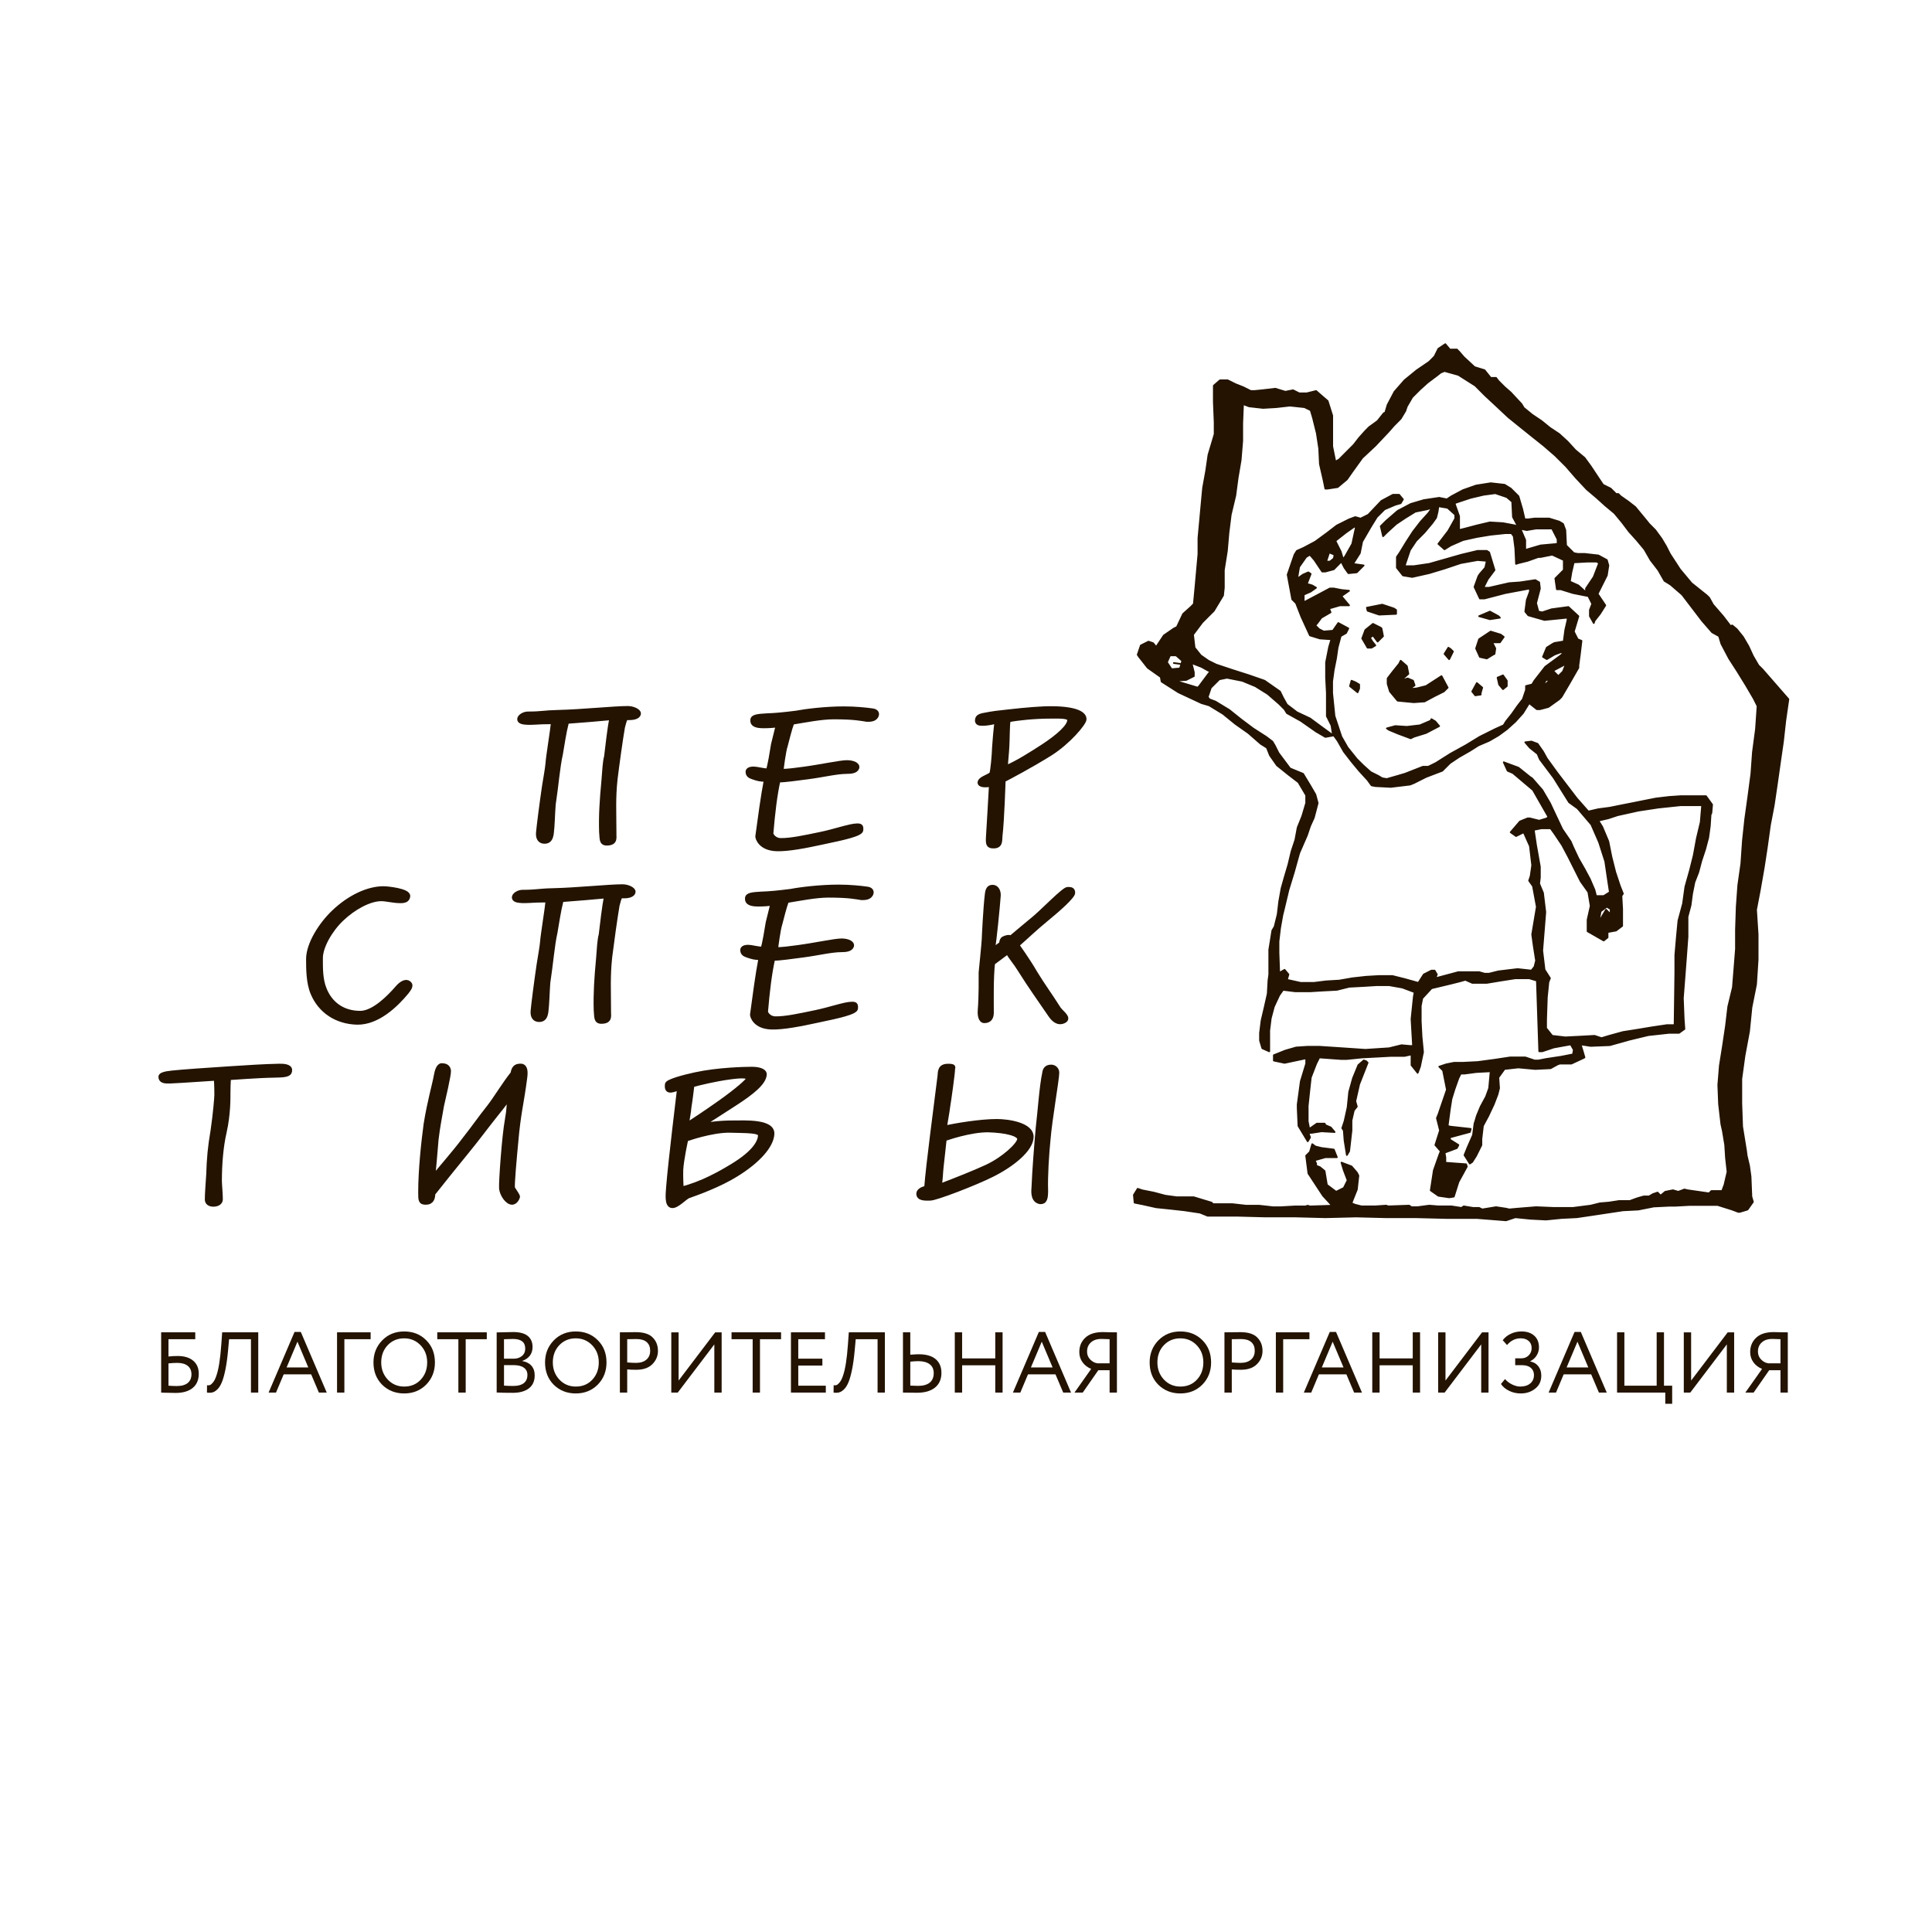 <?xml version="1.0" encoding="UTF-8"?> <svg xmlns="http://www.w3.org/2000/svg" xmlns:xlink="http://www.w3.org/1999/xlink" version="1.1" id="Layer_1" x="0px" y="0px" viewBox="0 0 940 940" style="enable-background:new 0 0 940 940;" xml:space="preserve"> <style type="text/css"> .st0{fill:#231300;} .st1{clip-path:url(#SVGID_00000052822782060028247870000001330349042168063678_);fill:none;stroke:#231300;stroke-width:0.822;stroke-linecap:round;stroke-linejoin:round;stroke-miterlimit:3.864;} .st2{fill-rule:evenodd;clip-rule:evenodd;fill:#231300;} .st3{clip-path:url(#SVGID_00000002377213257330742340000004331822121669702019_);fill:none;stroke:#231300;stroke-width:2.054;stroke-miterlimit:3.864;} .st4{fill:none;stroke:#231300;stroke-width:2.054;stroke-miterlimit:3.864;} .st5{clip-path:url(#SVGID_00000010298083231292360480000008968236029489653941_);fill:none;stroke:#231300;stroke-width:2.054;stroke-miterlimit:3.864;} .st6{fill:none;stroke:#231300;stroke-width:2.052;stroke-miterlimit:3.864;} </style> <g id="лого_чер_1_"> <g> <path class="st0" d="M575.23,321.49l-2.98-2.62h-3l-1.49,3.36l2.24,3.37l4.13-0.37L575.23,321.49L575.23,321.49L575.23,321.49z M665.41,517.06l-0.75-0.74l-1.14-0.37l-2.61,2.25l-2.61,6.36l-1.88,6.73l-0.75,7.49l-1.49,6.73l-1.12,3.37l0.75,1.12l0.37,4.86 l1.12,7.11l1.12-1.88l1.14-10.09v-4.86l1.11-4.86l1.49-1.88l-0.74-2.62l1.86-8.24L665.41,517.06L665.41,517.06L665.41,517.06z M783.64,442.27l-1.87-1.11l-3,2.24l-1.49,8.23l0.75-0.75l0.74-3.75l2.64-4.49l2.24,2.25V442.27L783.64,442.27L783.64,442.27z M828.16,391.78h-10.47l-10.85,1.14l-9.73,1.48l-10.1,2.24l-4.5,1.49l-4.86,1.13l1.87,2.99l3,7.11l1.49,7.48l1.88,7.48l2.24,6.74 l1.49,3.74l-0.72,1.11l0.35,6.35v8.24l-2.98,2.25l-4.12,0.74v2.62l-1.88,1.49l-7.84-4.48v-5.61l1.51-6.74l-1.14-6.73l-1.86-2.62 l-1.87-2.63l-3-5.97l-3-5.98l-2.98-5.6l-3.75-5.61l-1.89-2.62h-4.49l-3.72,0.75l1.12,7.48l1.86,10.47v5.24l-0.35,3l1.87,4.47 l1.12,9.35l-0.74,9.35l-0.75,9.35l1.12,9.34l2.63,4.12l-0.75,1.87l-0.76,7.48l-0.37,10.85v4.12l2.98,3.73l6.38,0.75l7.5-0.38 l6.71-0.37l3.4,1.12l3.72-1.12l6.73-1.85l7.13-1.12l6.72-1.12l7.5-1.12h3.75l0.35-25.43v-8.61l0.77-8.98l0.75-7.84l2.23-8.24 l1.14-8.22l2.21-7.85l1.88-7.48l1.51-8.24l1.87-7.85L828.16,391.78L828.16,391.78L828.16,391.78z M700.21,353.28l-1.88-2.25 l-1.87-1.13l-0.37,0.76l-5.24,2.24l-6.36,0.74l-5.61-0.37l-4.12,1.12l1.12,0.74l4.49,1.86l6.01,2.24l1.47-0.75l5.98-1.86 L700.21,353.28L700.21,353.28L700.21,353.28z M720.41,337.94v-0.75l0.75-2.62l-2.61-2.24l-2.25,4.11l1.48,1.87L720.41,337.94 L720.41,337.94L720.41,337.94z M661.29,333.07l-1.86-1.11l-1.86-0.76l-0.75,2.63l3.72,3l0.75-1.87V333.07L661.29,333.07 L661.29,333.07z M754.09,330.82h-1.88l-1.12,1.87h1.12L754.09,330.82L754.09,330.82L754.09,330.82z M733.12,331.19l-1.86-2.6 l-2.63,1.11l0.75,3.36l1.88,2.24l1.86-1.49V331.19L733.12,331.19L733.12,331.19z M589.08,326.34h-1.12l-3.37-1.87l-4.86-1.88 l1.12,4.5v1.87l-3.72,1.86l-5.63,0.37l11.24,3.38l0.75-0.75l2.24-3L589.08,326.34L589.08,326.34L589.08,326.34z M571.13,322.59 l2.98,0.39L571.13,322.59L571.13,322.59L571.13,322.59z M758.19,328.97l2.26-2.25l1.49-3.73l-6.36,3.36L758.19,328.97 L758.19,328.97L758.19,328.97z M681.49,331.19l3.75-3.35l-0.75-3.75l-3-2.61l-0.74,1.49l-3.01,3.73l-2.6,3.38v2.6l1.12,3.74 l3.75,4.49l7.85,0.75l5.24-0.37l4.89-2.63l4.49-2.24l1.87-1.86l-3-5.6l-7.5,4.85l-4.49,1.12l-3.72,0.37l2.63-1.86l-0.77-2.26 l-2.61-1.1L681.49,331.19L681.49,331.19L681.49,331.19z M706.93,317l-1.11-1.12l-1.12-0.75l-1.88,3.01l2.26,2.59L706.93,317 L706.93,317L706.93,317z M731.63,309.89l-1.49-1.12l-4.87-1.49l-5.63,3.74l-1.47,4.48l1.86,4.12l3.36,0.75l3-1.86l0.75-0.37 l0.39-2.64l-1.53-2.99h3.77L731.63,309.89L731.63,309.89L731.63,309.89z M672.16,305.77l-0.4-0.36l-3.75-1.87l-3.72,2.99 l-1.52,4.11l2.63,4.49h1.89l1.86-1.12l-1.49-1.87l-1.14-1.86l1.49-1.12l2.26,2.99l2.63-2.62L672.16,305.77L672.16,305.77 L672.16,305.77z M729.77,300.54l-0.74-0.74l-4.12-2.24l-5.26,2.24l5.26,1.48L729.77,300.54L729.77,300.54L729.77,300.54z M679.26,296.79l-1.12-0.73l-5.61-1.87l-7.49,1.49l0.37,1.48l5.61,1.88l8.24-0.37V296.79L679.26,296.79L679.26,296.79z M778.02,273.98l-1.12-0.74h-4.49l-6.73,0.37l-1.14,4.86l-0.75,4.5l4.13,1.86l3.74,3.37v-1.87l3.75-5.6L778.02,273.98 L778.02,273.98L778.02,273.98z M649.32,269.89l-2.62-1.13l-1.49,4.48h1.89l1.86-1.48L649.32,269.89L649.32,269.89L649.32,269.89z M653.44,272.13l1.1-1.5l3.39-5.99l1.87-8.59l-1.12,0.37l-3.74,2.61l-5.24,4.12l2.63,5.24L653.44,272.13L653.44,272.13 L653.44,272.13z M735.75,244.08l-2.63-2.23l-5.59-1.89l-5.63,0.75l-6.36,1.49l-5.63,1.87l-2.21,0.75l0.35,1.1l1.86,5.25v6.74 l3-0.75l5.63-1.49l6.36-1.5l6.35,0.37l6,1.13l2.61,1.86l2.23,5.23v4.87l1.12-0.38l6.38-1.87l8.24-0.75v-2.25l-2.66-5.22h-7.84 l-4.49,0.75l-1.88-0.38l-1.84-0.37l-3-5.61L735.75,244.08L735.75,244.08L735.75,244.08z M708.8,170.03l1.12,1.12l2.26,2.62 l5.24,4.85l4.86,1.5l3,3.74h2.61l1.14,1.5l2.98,2.98l3,2.63l5.22,5.61l1.14,1.88l4.1,3.35l4.49,3.01l4.14,3.36l4.5,2.99l4.09,3.75 l3.75,4.11l4.49,3.74l3,4.11l2.98,4.49l3,4.5l3.73,1.85l2.63,2.63h1.11l1.12,1.11l3.75,2.63l3.37,2.63l5.22,6.34l1.51,1.87l2.98,3 l3,4.1l2.24,3.75l1.89,3.73l4.87,7.49l5.61,6.73l7.47,5.98l1.14,1.13l1.87,3.36l4.87,5.61l3.72,4.86l0.77-0.38l2.24,1.87l3,3.74 l2.63,4.49l2.24,4.86l2.61,4.48l1.89,1.87l12.73,14.59l-1.51,10.47l-1.12,10.09l-1.51,10.48l-1.49,10.46l-1.49,10.08l-1.86,9.74 l-1.51,10.84l-1.49,9.72l-1.89,10.85l-1.86,9.71l0.77,11.98v12.34l-0.77,11.98l-2.24,11.21L851,501.73l-2.23,11.97l-1.54,11.23 v11.97l0.4,11.21l1.88,11.61l0.35,2.62l1.14,4.85l0.72,5.24l0.4,9.73l0.75,2.62l-2.63,3.72l-3.75,1.13h-0.74l-2.98-1.13 l-7.12-2.24h-6.73h-6.75l-7.1,0.39h-2.98l-7.49,0.36l-7.48,1.49l-7.49,0.38l-7.47,1.12l-7.48,1.13l-7.49,1.11l-7.5,0.37 l-7.47,0.75l-7.5-0.38l-7.45-0.74l-4.49,1.5l-14.22-1.13h-14.62l-14.94-0.37h-14.6l-14.59-0.37l-14.97,0.37l-14.22-0.37h-14.97 l-13.85-0.37h-14.23l-3.72-1.51l-7.47-1.12l-6.73-0.75l-7.12-0.73l-6.75-1.51l-3.75-0.74l-0.35-3.74l1.86-3l2.24,0.75l5.63,1.12 l5.58,1.49l5.64,0.76h5.6h2.61l4.87,1.48l3.74,1.12l0.75,0.74h3h6.36l6.73,0.76h6.36l6.75,0.75h3.75l6.72-0.39h5.24l1.14-0.36 l1.12,0.36l10.82-0.36l-4.47-4.87l-7.12-10.84l-1.1-8.6l1.87-1.88l1.09-3.74l1.52,1.12l2.98,0.74l6,0.76l1.49,3.72h-5.61 l-5.24,1.5l0.75,1.5v1.11l1.86,0.76l2.26,1.86l1.12,6.73l4.49,3.37l3.75-1.87l1.86-3.73l-1.86-4.87l-1.14-3.73l4.89,1.85l2.6,3.01 l0.75,1.49l-0.75,6.73l-2.24,5.6l-0.37,1.13l1.86,0.73l3,0.75h6.73l5.24-0.36l1.12,0.36l10.1-0.36l1.12,0.75h3l5.63-0.75 l4.47,0.36h6.36l4.87,0.75l1.11-0.75l4.52,0.75h2.96l1.51,0.74l6.73-1.1l4.89,0.73l1.49,0.37l4.09-0.37l8.98-0.73l8.61,0.36h9.34 l8.64-1.11l4.49-1.12l4.47-0.38l4.86-0.75h5.24l3.01-1.11l1.11-0.37l2.63-0.74h2.61l1.88-1.13l2.24-0.75l1.48,1.49l2.26-1.87 l3.72-0.75l2.63,0.75l2.98-1.12l1.51,0.37l10.48,1.51l1.12-1.13h2.63h2.61l1.13-2.99l1.49-6.36l-0.75-6.72l-0.4-6.37l-1.11-6.71 l-0.75-3.38l-1.12-9.72l-0.37-9.35l0.75-9.35l1.49-9.34l1.51-10.09l1.1-9.34l2.26-9.36l0.75-9.34l0.74-9.34v-9.36l0.37-11.22 l0.75-10.48l1.49-10.46l0.77-11.23l1.12-10.46l1.51-10.85l1.49-11.22l0.75-10.48l1.49-11.22l0.77-11.21l-1.88-3.75l-3.73-6.36 l-4.15-6.74l-4.09-6.34l-3.75-7.12l-1.12-3.74l-3.37-1.86l-4.87-5.6l-4.86-6.37l-4.84-6.35l-5.63-4.87l-3-1.86l-2.98-5.23 l-3.75-4.86l-3-5.23l-3.74-4.49l-3.71-4.11l-3.39-4.49l-3.72-4.49l-4.5-3.75l-4.12-3.73l-4.87-4.12l-5.24-5.6l-4.86-5.61 l-5.24-5.22l-5.61-4.86l-5.63-4.49l-5.59-4.49l-6.01-4.86l-5.59-5.24l-5.63-5.23l-4.86-4.87l-8.22-5.22l-6.75-1.87l-1.86,0.75 l-1.89,1.49l-4.5,3.37l-3.72,3.36l-3.75,3.75l-2.61,4.48l-0.75,2.23l-2.25,3.75l-3.35,3.38l-2.63,2.99l-6.36,6.74l-6.38,5.97 l-4.85,6.74l-2.62,3.74l-4.47,3.73l-4.89,0.75h-1.12l-0.75-3.73l-1.88-8.23l-0.35-7.49l-1.14-7.47l-1.86-7.49l-1.12-3.75l-3-1.47 l-7.1-0.76l-6.74,0.76l-6.36,0.37l-6.73-0.76l-3-1.11l-0.38,9.34v8.6l-0.77,9.35l-1.46,8.6l-1.14,8.6l-2.23,9.34l-1.12,8.99 l-0.74,8.6l-1.49,9.34v8.6l-0.39,3.74l-4.5,7.47l-5.61,5.62l-4.49,5.98l0.74,6.36l3,3.75l3.75,2.62l3.75,1.86l7.85,2.62l8.24,2.63 l7.47,2.6l7.49,5.24l1.47,3l1.88,3.37l4.89,3.74l6.36,2.99l5.59,4.12l5.63,4.11l-0.77-4.85l-2.24-4.49v-3.75v-7.48l-0.38-7.48 v-7.48l1.49-7.48l1.12-3.74l-5.61-0.38l-4.84-1.49l-4.12-8.97l-2.63-6.73l-1.87-1.87l-2.24-11.97l3.35-9.71l1.14-1.87l3.35-1.5 l5.61-2.99l5.61-4.11l4.86-3.74l5.99-3l3-1.12l2.61,0.74l3.75-1.87l6.38-6.73l5.58-2.99h3.01l1.86,2.24l-1.12,1.87l-2.61,0.74 l-5.24,2.23l-3.75,3.75l-3,4.86l-2.6,4.48l-1.52,2.63l-1.12,5.6l-2.61,4.11l-0.75,1.13l5.21,0.74l-3.35,3.36l-3.74,0.39h-0.35 l-1.88-2.64l-1.51-2.99l-3.72,3.75l-4.12,1.11h-1.49l-3.75-5.6l-2.23-2.6l-1.87,1.11l-3.4,4.86l-0.75,4.49v1.12l2.63-1.87 l2.61-1.13l1.14,0.76l-1.88,4.86l2.6,0.74l1.89,1.12l-2.61,1.86l-3.38,1.5v3.75l7.1-3.75l5.63-3h1.86l3.72,0.74l3.75,0.38 l-3.75,2.62l3.75,4.48h-4.49l-5.24,1.52l0.74,1.86l-4.49,2.61l-2.24,3l-0.74,0.74l1.88,1.87l2.24,1.12l4.5-0.37l2.61-3.75 l4.88,2.62l-1.13,2.24l-2.61,1.49l-1.49,5.61l-0.76,5.24l-1.12,5.6l-0.77,5.6v5.61l1.14,11.23l3.35,10.08l3,5.24l1.49,1.87l3,3.74 l3,2.99l3.73,3.36l3.75,1.88l1.89,1.13l2.23,0.37l5.24-1.5l3.75-1.11l8.59-3.38h2.63l3.75-1.85l7.1-4.49l7.47-4.12l6.75-4.12 l7.5-3.73l4.1-1.86l1.14-1.87l2.98-3.75l2.61-3.72l2.61-3.38l1.52-4.49v-1.88l2.98-0.75l1.14-1.87l2.61-3.35l2.63-3.38l7.1-5.22 l1.89-1.5l-1.49-0.37l-3,1.13l-3.75,2.22l-1.86-1.11l1.86-4.49l3-1.88l0.75-0.37l4.49-0.75l0.74-5.6l1.12-4.86v-1.12l-11.22,1.12 l-7.87-2.25l-1.49-1.84l0.74-5.62l1.51-4.12v-1.49l-11.98,2.24l-10.1,2.63h-2.24l-2.63-5.62l1.89-5.22l0.74-1.12l2.61-3.01 l0.75-3.35l-4.49-0.38l-8.22,1.48l-7.87,2.64l-7.45,2.25l-8.26,1.86l-4.49-0.75l-2.98-3.75V271l1.52-2.24l2.96-4.87l3.38-5.22 l3.75-4.86l3.74-4.12l1.86-2.61l-2.61,0.73l-5.61,1.13l-4.86,2.99l-4.49,3l-4.49,4.1l-1.86,1.87l-1.14-4.85l2.63-2.62l5.61-4.86 l6.38-3.37l6.35-1.87l7.48-1.12l3.72,0.75l2.26-1.5l5.61-2.99l6.38-2.24l7.1-1.12l6.73,0.75l3,1.85l1.12,1.12l2.63,2.62l1.86,6.35 l1.12,4.87h1.86l3-0.38h7.1l4.89,1.5l1.86,1.12l1.11,3l0.37,7.47l3.75,3.74l1.89,0.37h3.36l6.72,0.76l4.11,2.23l0.75,2.62 l-0.75,4.86l-4.49,8.97l3.75,5.6l-2.61,4.12l-2.65,3.38l-0.35,1.11l-1.89-3.36v-3.01l1.14-2.98l-1.88-3.75l-7.49-1.49l-5.96-1.85 h-1.88l-0.75-5.24l4.12-4.12v-3.75v-1.11l-5.63-2.6L749.6,271h-1.14l-5.24,1.87l-4.47,1.1l-1.14,0.39l-0.35-7.49l-0.76-5.98 l-1.12-1.48h-3l-7.1,0.74l-6.73,1.11l-6.75,1.5l-5.98,2.62l-3.01,1.87l-2.98-2.63l4.86-6.35l3.35-5.99v-1.87l-3.72-3.35 l-4.49-0.76l-0.37,2.63l-0.74,2.99l-1.89,2.62l-3.75,4.48l-4.09,4.12l-3,4.5l-1.89,5.59l-0.72,2.24h4.47l7.52-1.11l7.85-2.23 l7.85-2.24l7.84-1.87h4.49l1.14,0.74l2.61,8.6l-3.35,4.49l-1.88,3.73v0.38h2.63l4.85-1.12l4.89-1.11l5.24-0.37l7.47-1.12 l1.88,1.12l0.35,2.98l-1.86,7.12l1.12,4.12l1.89,0.36l4.49-1.5l8.22-1.11l4.86,4.49l-2.24,7.48l1.89,3.74l1.86,0.75l-0.76,6.37 l-0.75,5.59v1.12l-4.5,7.85l-3.75,6.37l-1.09,1.12l-5.24,3.75l-4.14,1.1h-1.49l-3.75-2.98l-3,4.85l-3.7,4.12l-4.14,3.74 l-4.09,2.99l-4.5,2.62l-5.23,2.24l-4.15,2.63l-5.24,2.99l-4.49,3l-3.73,3.73l-7.86,3l-5.98,3l-1.86,0.74l-9.34,1.12l-7.5-0.38 l-1.86-0.37l-1.89-2.61l-4.12-4.49l-3.72-4.49l-3.75-4.85l-2.98-5.24l-1.88-2.62l-4.12,0.74l-4.49-2.61l-7.47-5.23l-6.75-3.75 l-1.14-1.87l-2.61-2.61l-5.59-4.86l-6-3.75l-6.36-2.63l-7.47-1.48l-3.75,0.76l-4.12,4.1l-1.52,4.49l0.77,1.12l2.98,1.12l6.75,4.1 l5.59,4.49l6,4.5l6.38,4.1l2.98,2.26l1.12,1.86l1.88,3.74l5.61,7.49l6.35,2.62l1.12,1.87l2.26,3.73l2.61,4.49l1.11,4.12l-1.86,7.1 l-1.86,4.12l-1.51,4.48l-3.75,8.6l-2.61,9.35l-2.63,8.6l-2.23,9.34l-0.74,3l-1.12,6.37l-0.75,6.35v5.6l0.35,9.73l2.61-1.5 l1.88,2.25l-0.75,2.61l6.75,1.5h6.35l5.98-0.75l6.38-0.37l6.35-1.11l6.73-0.75l6.36-0.37h6.38l5.98,1.49l6.72,1.87l2.63-4.11 l3.73-1.88h1.51l1.1,1.88l-0.75,1.87l11.24-3h10.08l2.63,0.75h2.25l4.5-1.12l9.33-1.12l6.75,0.74l1.49-1.87l0.75-2.99l-1.12-7.1 l-0.77-5.61l2.26-13.46l-1.87-10.09l-1.88-2.63l0.75-2.24l0.75-5.24l-1.1-9.34l-3-6.73l-3.75,1.85l-2.61-1.85l4.5-5.24l3.72-1.51 h1.14l4.49,1.13l3.73-1.13l0.76-0.74l-7.49-13.09l-9.73-8.22l-2.61-1.13l-1.88-4.12l7.12,2.63l5.61,4.49l1.1,0.75l2.26,2.61 l2.63,3l3.74,6.37l2.98,6.35l3,6.35l4.1,5.99l1.12,2.62l2.63,5.6l3,5.24l2.6,4.86l2.24,5.23l0.77,2.99h3.72l3-1.87l-0.75-4.86 l-1.49-10.1l-3-9.34l-3.75-8.6l-6.7-7.86l-4.15-3l-7.47-11.95l-6.75-8.98l-1.11-2.62l-3.73-3l-2.26-2.62l3-0.37l2.98,1.11 l2.63,3.75l1.86,3.36l4.87,6.73l4.86,6.37l4.87,6.37l5.61,6.36l4.86-1.12l5.61-0.74l5.63-1.14l5.59-1.1l5.61-1.13l5.61-1.11 l6.38-0.75l5.61-0.38h5.98h6.37l2.98,4.12l-0.37,4.11l-0.38,0.74l-0.37,5.62l-0.77,5.59l-1.49,5.62l-1.86,5.61l-1.49,5.6 l-1.89,4.86l-1.12,5.61l-0.74,5.6l-1.49,5.61v5.61v4.1l-0.74,10.09l-0.77,10.11l-0.75,9.72l0.4,10.09l0.35,4.86l-2.61,1.88h-4.86 l-10.1,1.11l-9.34,2.25l-9.38,2.63l-9.33,0.37l-4.87-0.75l1.12,3.74l0.75,2.61l-0.75,0.39l-5.63,2.62h-5.61l-1.09,0.37l-3.4,1.88 l-7.47,0.37l-8.22-0.76l-6.75,0.76l-2.98,4.12l0.35,5.22l-0.75,3l-1.87,4.86l-2.63,5.61l-2.61,4.86l-0.74,6.35v2.99l-2.61,5.25 l-1.88,2.98l-1.14,0.76l-2.61-4.11l1.52-3.75l2.63-5.99l0.73-5.6l0.37-1.12l0.77-2.62l1.86-4.49l2.63-4.86l1.49-4.12l0.75-8.23 l-7.1,0.38l-5.63,0.75h-1.86l-1.12,2.24l-1.86,5.23l-1.51,4.86l-0.76,4.85l-1.1,8.24l1.1,0.36l10.12,1.12l-0.39,1.49l-9.73,2.63 v1.12l4.14,2.61l-0.77,1.49l-5.98,2.24l0.4,2.25v2.64l10.08,0.74l0.38,1.11l-4.1,7.49l-2.25,7.12l-2.23,0.37l-5.24-0.76 l-3.75-2.62l1.49-9.72l2.63-7.47l0.75-1.88l-2.63-3l2.26-7.1l-1.51-5.98l0.77-1.88l4.1-11.96l-1.86-9.35l-1.86-1.86l3.35-1.12 l3.75-0.76h4.12l7.48-0.37l8.24-1.11l7.49-1.13h7.47l4.49,1.5h1.86l3.75-0.74l7.47-1.13l5.61-1.11l0.39-2.24l-1.51-2.63 l-8.22,1.49l-5.61,1.87h-1.49l-1.14-34.41l-3.75-1.11h-6.71l-7.12,1.11l-6.75,1.12h-7.1l-3.38-1.5l-2.61,0.75l-4.49,1.13 l-9.36,2.24l-4.49,4.87l-0.74,3.73v7.49l0.39,7.47l0.72,7.49l-1.49,7.11l-1.12,3l-3-3.75v-5.23l-3.35,0.74h-6.73l-6.75,0.37 l-7.12,0.37l-7.47,0.76h-2.98l-10.48-0.76l-1.51,3.01l-2.61,6.74l-0.75,6.73l-0.75,7.12v7.47l0.75,3.73l3.72-2.61h3.75l0.37,0.75 l2.61,1.12l1.88,2.23l-6.37-0.35l-4.84,0.74h-1.51l0.77,2.24l-1.12,1.87l-4.51-7.47l-0.38-8.61v-1.87l1.52-11.23l2.62-8.59v-2.62 l-10.51,2.23l-5.22-1.11v-2.61l5.61-2.24l5.24-1.51l5.63-0.37h5.61l11.22,0.74l11.22,0.76l11.59-0.76l5.98-1.48l4.13,0.37h1.49 l-0.75-13.09l1.12-10.84l0.4-2.26l-6-2.25l-6.36-1.12h-6.36l-6.01,0.37l-7.1,0.38l-5.99,1.49l-7.1,0.37l-5.98,0.37h-7.12l-6-0.74 l-1.87,2.62l-2.61,5.62l-1.49,5.59l-0.75,6v7.11v2.99l-3.37-1.5l-1.12-3.74v-3.73l0.75-5.99l1.49-6.36l1.51-6.73l0.35-6.36 l0.4-2.99V462.1l1.49-9.34l1.12-1.88l1.49-5.99l0.75-6.34l1.14-6.38l1.47-5.22l1.88-6.36l1.51-6.36l1.86-5.61l1.12-5.98l2.26-5.6 l1.88-6.35v-3.75l-3.76-6.35l-4.87-3.74l-5.59-4.49l-3.4-4.85l-1.49-3.75l-3-1.87l-5.98-5.23l-6.36-4.48l-5.98-4.87l-6.73-4.11 l-3.75-1.11l-11.22-5.24l-8.22-5.24l-0.4-2.23l-6.35-4.49l-4.12-5.23l-0.75-1.11l1.52-4.5l3.72-1.87l2.24,0.75l1.51,1.87 l3.72-5.61l4.89-3.37l1.49-0.74l3-6.37l3.75-3.36l1.47-1.49l0.75-7.86l0.74-8.23l0.74-8.23v-7.85l0.77-8.22l0.75-8.23l0.74-7.86 l1.49-8.23l1.14-7.86l2.23-7.47l0.77-2.63v-5.6l-0.4-10.08v-7.88l3-2.6h3.75l1.49,0.73l2.23,1.12l3.75,1.49l3.75,1.87h1.86 l3.75-0.37l6.36-0.74l4.86,1.48l3.75-0.74l2.98,1.49h3.75l4.49-1.12l3,2.62l2.61,2.24l2.24,7.11v7.49v7.48l1.51,7.47l1.88-1.11 l3.35-3.37l3.74-3.74l2.61-3.37l3-3.36l1.86-1.87l4.12-2.99l2.98-3.75l0.77-0.37l1.12-3.74l3.35-6.36l4.89-5.59l5.96-4.87 l6.03-4.11l2.61-2.62l1.86-3.75l3.37-2.24l2.22,2.63H708.8L708.8,170.03L708.8,170.03z"></path> <g> <defs> <rect id="SVGID_1_" x="76.13" y="166.61" width="794.74" height="427.92"></rect> </defs> <clipPath id="SVGID_00000127742367620538624560000006717274330006934162_"> <use xlink:href="#SVGID_1_" style="overflow:visible;"></use> </clipPath> <path style="clip-path:url(#SVGID_00000127742367620538624560000006717274330006934162_);fill:none;stroke:#231300;stroke-width:0.822;stroke-linecap:round;stroke-linejoin:round;stroke-miterlimit:3.864;" d=" M575.23,321.49l-2.98-2.62h-3l-1.49,3.36l2.24,3.37l4.13-0.37L575.23,321.49L575.23,321.49L575.23,321.49z M665.41,517.06 l-0.75-0.74l-1.14-0.37l-2.61,2.25l-2.61,6.36l-1.88,6.73l-0.75,7.49l-1.49,6.73l-1.12,3.37l0.75,1.12l0.37,4.86l1.12,7.11 l1.12-1.88l1.14-10.09v-4.86l1.11-4.86l1.49-1.88l-0.74-2.62l1.86-8.24L665.41,517.06L665.41,517.06L665.41,517.06z M783.64,442.27l-1.87-1.11l-3,2.24l-1.49,8.23l0.75-0.75l0.74-3.75l2.64-4.49l2.24,2.25V442.27L783.64,442.27L783.64,442.27z M828.16,391.78h-10.47l-10.85,1.14l-9.73,1.48l-10.1,2.24l-4.5,1.49l-4.86,1.13l1.87,2.99l3,7.11l1.49,7.48l1.88,7.48l2.24,6.74 l1.49,3.74l-0.72,1.11l0.35,6.35v8.24l-2.98,2.25l-4.12,0.74v2.62l-1.88,1.49l-7.84-4.48v-5.61l1.51-6.74l-1.14-6.73l-1.86-2.62 l-1.87-2.63l-3-5.97l-3-5.98l-2.98-5.6l-3.75-5.61l-1.89-2.62h-4.49l-3.72,0.75l1.12,7.48l1.86,10.47v5.24l-0.35,3l1.87,4.47 l1.12,9.35l-0.74,9.35l-0.75,9.35l1.12,9.34l2.63,4.12l-0.75,1.87l-0.76,7.48l-0.37,10.85v4.12l2.98,3.73l6.38,0.75l7.5-0.38 l6.71-0.37l3.4,1.12l3.72-1.12l6.73-1.85l7.13-1.12l6.72-1.12l7.5-1.12h3.75l0.35-25.43v-8.61l0.77-8.98l0.75-7.84l2.23-8.24 l1.14-8.22l2.21-7.85l1.88-7.48l1.51-8.24l1.87-7.85L828.16,391.78L828.16,391.78L828.16,391.78z M700.21,353.28l-1.88-2.25 l-1.87-1.13l-0.37,0.76l-5.24,2.24l-6.36,0.74l-5.61-0.37l-4.12,1.12l1.12,0.74l4.49,1.86l6.01,2.24l1.47-0.75l5.98-1.86 L700.21,353.28L700.21,353.28L700.21,353.28z M720.41,337.94v-0.75l0.75-2.62l-2.61-2.24l-2.25,4.11l1.48,1.87L720.41,337.94 L720.41,337.94L720.41,337.94z M661.29,333.07l-1.86-1.11l-1.86-0.76l-0.75,2.63l3.72,3l0.75-1.87V333.07L661.29,333.07 L661.29,333.07z M754.09,330.82h-1.88l-1.12,1.87h1.12L754.09,330.82L754.09,330.82L754.09,330.82z M733.12,331.19l-1.86-2.6 l-2.63,1.11l0.75,3.36l1.88,2.24l1.86-1.49V331.19L733.12,331.19L733.12,331.19z M589.08,326.34h-1.12l-3.37-1.87l-4.86-1.88 l1.12,4.5v1.87l-3.72,1.86l-5.63,0.37l11.24,3.38l0.75-0.75l2.24-3L589.08,326.34L589.08,326.34L589.08,326.34z M571.13,322.59 l2.98,0.39L571.13,322.59L571.13,322.59L571.13,322.59z M758.19,328.97l2.26-2.25l1.49-3.73l-6.36,3.36L758.19,328.97 L758.19,328.97L758.19,328.97z M681.49,331.19l3.75-3.35l-0.75-3.75l-3-2.61l-0.74,1.49l-3.01,3.73l-2.6,3.38v2.6l1.12,3.74 l3.75,4.49l7.85,0.75l5.24-0.37l4.89-2.63l4.49-2.24l1.87-1.86l-3-5.6l-7.5,4.85l-4.49,1.12l-3.72,0.37l2.63-1.86l-0.77-2.26 l-2.61-1.1L681.49,331.19L681.49,331.19L681.49,331.19z M706.93,317l-1.11-1.12l-1.12-0.75l-1.88,3.01l2.26,2.59L706.93,317 L706.93,317L706.93,317z M731.63,309.89l-1.49-1.12l-4.87-1.49l-5.63,3.74l-1.47,4.48l1.86,4.12l3.36,0.75l3-1.86l0.75-0.37 l0.39-2.64l-1.53-2.99h3.77L731.63,309.89L731.63,309.89L731.63,309.89z M672.16,305.77l-0.4-0.36l-3.75-1.87l-3.72,2.99 l-1.52,4.11l2.63,4.49h1.89l1.86-1.12l-1.49-1.87l-1.14-1.86l1.49-1.12l2.26,2.99l2.63-2.62L672.16,305.77L672.16,305.77 L672.16,305.77z M729.77,300.54l-0.74-0.74l-4.12-2.24l-5.26,2.24l5.26,1.48L729.77,300.54L729.77,300.54L729.77,300.54z M679.26,296.79l-1.12-0.73l-5.61-1.87l-7.49,1.49l0.37,1.48l5.61,1.88l8.24-0.37V296.79L679.26,296.79L679.26,296.79z M778.02,273.98l-1.12-0.74h-4.49l-6.73,0.37l-1.14,4.86l-0.75,4.5l4.13,1.86l3.74,3.37v-1.87l3.75-5.6L778.02,273.98 L778.02,273.98L778.02,273.98z M649.32,269.89l-2.62-1.13l-1.49,4.48h1.89l1.86-1.48L649.32,269.89L649.32,269.89L649.32,269.89z M653.44,272.13l1.1-1.5l3.39-5.99l1.87-8.59l-1.12,0.37l-3.74,2.61l-5.24,4.12l2.63,5.24L653.44,272.13L653.44,272.13 L653.44,272.13z M735.75,244.08l-2.63-2.23l-5.59-1.89l-5.63,0.75l-6.36,1.49l-5.63,1.87l-2.21,0.75l0.35,1.1l1.86,5.25v6.74 l3-0.75l5.63-1.49l6.36-1.5l6.35,0.37l6,1.13l2.61,1.86l2.23,5.23v4.87l1.12-0.38l6.38-1.87l8.24-0.75v-2.25l-2.66-5.22h-7.84 l-4.49,0.75l-1.88-0.38l-1.84-0.37l-3-5.61L735.75,244.08L735.75,244.08L735.75,244.08z M708.8,170.03l1.12,1.12l2.26,2.62 l5.24,4.85l4.86,1.5l3,3.74h2.61l1.14,1.5l2.98,2.98l3,2.63l5.22,5.61l1.14,1.88l4.1,3.35l4.49,3.01l4.14,3.36l4.5,2.99 l4.09,3.75l3.75,4.11l4.49,3.74l3,4.11l2.98,4.49l3,4.5l3.73,1.85l2.63,2.63h1.11l1.12,1.11l3.75,2.63l3.37,2.63l5.22,6.34 l1.51,1.87l2.98,3l3,4.1l2.24,3.75l1.89,3.73l4.87,7.49l5.61,6.73l7.47,5.98l1.14,1.13l1.87,3.36l4.87,5.61l3.72,4.86l0.77-0.38 l2.24,1.87l3,3.74l2.63,4.49l2.24,4.86l2.61,4.48l1.89,1.87l12.73,14.59l-1.51,10.47l-1.12,10.09l-1.51,10.48l-1.49,10.46 l-1.49,10.08l-1.86,9.74l-1.51,10.84l-1.49,9.72l-1.89,10.85l-1.86,9.71l0.77,11.98v12.34l-0.77,11.98l-2.24,11.21L851,501.73 l-2.23,11.97l-1.54,11.23v11.97l0.4,11.21l1.88,11.61l0.35,2.62l1.14,4.85l0.72,5.24l0.4,9.73l0.75,2.62l-2.63,3.72l-3.75,1.13 h-0.74l-2.98-1.13l-7.12-2.24h-6.73h-6.75l-7.1,0.39h-2.98l-7.49,0.36l-7.48,1.49l-7.49,0.38l-7.47,1.12l-7.48,1.13l-7.49,1.11 l-7.5,0.37l-7.47,0.75l-7.5-0.38l-7.45-0.74l-4.49,1.5l-14.22-1.13h-14.62l-14.94-0.37h-14.6l-14.59-0.37l-14.97,0.37 l-14.22-0.37h-14.97l-13.85-0.37h-14.23l-3.72-1.51l-7.47-1.12l-6.73-0.75l-7.12-0.73l-6.75-1.51l-3.75-0.74l-0.35-3.74l1.86-3 l2.24,0.75l5.63,1.12l5.58,1.49l5.64,0.76h5.6h2.61l4.87,1.48l3.74,1.12l0.75,0.74h3h6.36l6.73,0.76h6.36l6.75,0.75h3.75 l6.72-0.39h5.24l1.14-0.36l1.12,0.36l10.82-0.36l-4.47-4.87l-7.12-10.84l-1.1-8.6l1.87-1.88l1.09-3.74l1.52,1.12l2.98,0.74 l6,0.76l1.49,3.72h-5.61l-5.24,1.5l0.75,1.5v1.11l1.86,0.76l2.26,1.86l1.12,6.73l4.49,3.37l3.75-1.87l1.86-3.73l-1.86-4.87 l-1.14-3.73l4.89,1.85l2.6,3.01l0.75,1.49l-0.75,6.73l-2.24,5.6l-0.37,1.13l1.86,0.73l3,0.75h6.73l5.24-0.36l1.12,0.36l10.1-0.36 l1.12,0.75h3l5.63-0.75l4.47,0.36h6.36l4.87,0.75l1.11-0.75l4.52,0.75h2.96l1.51,0.74l6.73-1.1l4.89,0.73l1.49,0.37l4.09-0.37 l8.98-0.73l8.61,0.36h9.34l8.64-1.11l4.49-1.12l4.47-0.38l4.86-0.75h5.24l3.01-1.11l1.11-0.37l2.63-0.74h2.61l1.88-1.13 l2.24-0.75l1.48,1.49l2.26-1.87l3.72-0.75l2.63,0.75l2.98-1.12l1.51,0.37l10.48,1.51l1.12-1.13h2.63h2.61l1.13-2.99l1.49-6.36 l-0.75-6.72l-0.4-6.37l-1.11-6.71l-0.75-3.38l-1.12-9.72l-0.37-9.35l0.75-9.35l1.49-9.34l1.51-10.09l1.1-9.34l2.26-9.36 l0.75-9.34l0.74-9.34v-9.36l0.37-11.22l0.75-10.48l1.49-10.46l0.77-11.23l1.12-10.46l1.51-10.85l1.49-11.22l0.75-10.48 l1.49-11.22l0.77-11.21l-1.88-3.75l-3.73-6.36l-4.15-6.74l-4.09-6.34l-3.75-7.12l-1.12-3.74l-3.37-1.86l-4.87-5.6l-4.86-6.37 l-4.84-6.35l-5.63-4.87l-3-1.86l-2.98-5.23l-3.75-4.86l-3-5.23l-3.74-4.49l-3.71-4.11l-3.39-4.49l-3.72-4.49l-4.5-3.75 l-4.12-3.73l-4.87-4.12l-5.24-5.6l-4.86-5.61l-5.24-5.22l-5.61-4.86l-5.63-4.49l-5.59-4.49l-6.01-4.86l-5.59-5.24l-5.63-5.23 l-4.86-4.87l-8.22-5.22l-6.75-1.87l-1.86,0.75l-1.89,1.49l-4.5,3.37l-3.72,3.36l-3.75,3.75l-2.61,4.48l-0.75,2.23l-2.25,3.75 l-3.35,3.38l-2.63,2.99l-6.36,6.74l-6.38,5.97l-4.85,6.74l-2.62,3.74l-4.47,3.73l-4.89,0.75h-1.12l-0.75-3.73l-1.88-8.23 l-0.35-7.49l-1.14-7.47l-1.86-7.49l-1.12-3.75l-3-1.47l-7.1-0.76l-6.74,0.76l-6.36,0.37l-6.73-0.76l-3-1.11l-0.38,9.34v8.6 l-0.77,9.35l-1.46,8.6l-1.14,8.6l-2.23,9.34l-1.12,8.99l-0.74,8.6l-1.49,9.34v8.6l-0.39,3.74l-4.5,7.47l-5.61,5.62l-4.49,5.98 l0.74,6.36l3,3.75l3.75,2.62l3.75,1.86l7.85,2.62l8.24,2.63l7.47,2.6l7.49,5.24l1.47,3l1.88,3.37l4.89,3.74l6.36,2.99l5.59,4.12 l5.63,4.11l-0.77-4.85l-2.24-4.49v-3.75v-7.48l-0.38-7.48v-7.48l1.49-7.48l1.12-3.74l-5.61-0.38l-4.84-1.49l-4.12-8.97 l-2.63-6.73l-1.87-1.87l-2.24-11.97l3.35-9.71l1.14-1.87l3.35-1.5l5.61-2.99l5.61-4.11l4.86-3.74l5.99-3l3-1.12l2.61,0.74 l3.75-1.87l6.38-6.73l5.58-2.99h3.01l1.86,2.24l-1.12,1.87l-2.61,0.74l-5.24,2.23l-3.75,3.75l-3,4.86l-2.6,4.48l-1.52,2.63 l-1.12,5.6l-2.61,4.11l-0.75,1.13l5.21,0.74l-3.35,3.36l-3.74,0.39h-0.35l-1.88-2.64l-1.51-2.99l-3.72,3.75l-4.12,1.11h-1.49 l-3.75-5.6l-2.23-2.6l-1.87,1.11l-3.4,4.86l-0.75,4.49v1.12l2.63-1.87l2.61-1.13l1.14,0.76l-1.88,4.86l2.6,0.74l1.89,1.12 l-2.61,1.86l-3.38,1.5v3.75l7.1-3.75l5.63-3h1.86l3.72,0.74l3.75,0.38l-3.75,2.62l3.75,4.48h-4.49l-5.24,1.52l0.74,1.86 l-4.49,2.61l-2.24,3l-0.74,0.74l1.88,1.87l2.24,1.12l4.5-0.37l2.61-3.75l4.88,2.62l-1.13,2.24l-2.61,1.49l-1.49,5.61l-0.76,5.24 l-1.12,5.6l-0.77,5.6v5.61l1.14,11.23l3.35,10.08l3,5.24l1.49,1.87l3,3.74l3,2.99l3.73,3.36l3.75,1.88l1.89,1.13l2.23,0.37 l5.24-1.5l3.75-1.11l8.59-3.38h2.63l3.75-1.85l7.1-4.49l7.47-4.12l6.75-4.12l7.5-3.73l4.1-1.86l1.14-1.87l2.98-3.75l2.61-3.72 l2.61-3.38l1.52-4.49v-1.88l2.98-0.75l1.14-1.87l2.61-3.35l2.63-3.38l7.1-5.22l1.89-1.5l-1.49-0.37l-3,1.13l-3.75,2.22 l-1.86-1.11l1.86-4.49l3-1.88l0.75-0.37l4.49-0.75l0.74-5.6l1.12-4.86v-1.12l-11.22,1.12l-7.87-2.25l-1.49-1.84l0.74-5.62 l1.51-4.12v-1.49l-11.98,2.24l-10.1,2.63h-2.24l-2.63-5.62l1.89-5.22l0.74-1.12l2.61-3.01l0.75-3.35l-4.49-0.38l-8.22,1.48 l-7.87,2.64l-7.45,2.25l-8.26,1.86l-4.49-0.75l-2.98-3.75V271l1.52-2.24l2.96-4.87l3.38-5.22l3.75-4.86l3.74-4.12l1.86-2.61 l-2.61,0.73l-5.61,1.13l-4.86,2.99l-4.49,3l-4.49,4.1l-1.86,1.87l-1.14-4.85l2.63-2.62l5.61-4.86l6.38-3.37l6.35-1.87l7.48-1.12 l3.72,0.75l2.26-1.5l5.61-2.99l6.38-2.24l7.1-1.12l6.73,0.75l3,1.85l1.12,1.12l2.63,2.62l1.86,6.35l1.12,4.87h1.86l3-0.38h7.1 l4.89,1.5l1.86,1.12l1.11,3l0.37,7.47l3.75,3.74l1.89,0.37h3.36l6.72,0.76l4.11,2.23l0.75,2.62l-0.75,4.86l-4.49,8.97l3.75,5.6 l-2.61,4.12l-2.65,3.38l-0.35,1.11l-1.89-3.36v-3.01l1.14-2.98l-1.88-3.75l-7.49-1.49l-5.96-1.85h-1.88l-0.75-5.24l4.12-4.12 v-3.75v-1.11l-5.63-2.6L749.6,271h-1.14l-5.24,1.87l-4.47,1.1l-1.14,0.39l-0.35-7.49l-0.76-5.98l-1.12-1.48h-3l-7.1,0.74 l-6.73,1.11l-6.75,1.5l-5.98,2.62l-3.01,1.87l-2.98-2.63l4.86-6.35l3.35-5.99v-1.87l-3.72-3.35l-4.49-0.76l-0.37,2.63l-0.74,2.99 l-1.89,2.62l-3.75,4.48l-4.09,4.12l-3,4.5l-1.89,5.59l-0.72,2.24h4.47l7.52-1.11l7.85-2.23l7.85-2.24l7.84-1.87h4.49l1.14,0.74 l2.61,8.6l-3.35,4.49l-1.88,3.73v0.38h2.63l4.85-1.12l4.89-1.11l5.24-0.37l7.47-1.12l1.88,1.12l0.35,2.98l-1.86,7.12l1.12,4.12 l1.89,0.36l4.49-1.5l8.22-1.11l4.86,4.49l-2.24,7.48l1.89,3.74l1.86,0.75l-0.76,6.37l-0.75,5.59v1.12l-4.5,7.85l-3.75,6.37 l-1.09,1.12l-5.24,3.75l-4.14,1.1h-1.49l-3.75-2.98l-3,4.85l-3.7,4.12l-4.14,3.74l-4.09,2.99l-4.5,2.62l-5.23,2.24l-4.15,2.63 l-5.24,2.99l-4.49,3l-3.73,3.73l-7.86,3l-5.98,3l-1.86,0.74l-9.34,1.12l-7.5-0.38l-1.86-0.37l-1.89-2.61l-4.12-4.49l-3.72-4.49 l-3.75-4.85l-2.98-5.24l-1.88-2.62l-4.12,0.74l-4.49-2.61l-7.47-5.23l-6.75-3.75l-1.14-1.87l-2.61-2.61l-5.59-4.86l-6-3.75 l-6.36-2.63l-7.47-1.48l-3.75,0.76l-4.12,4.1l-1.52,4.49l0.77,1.12l2.98,1.12l6.75,4.1l5.59,4.49l6,4.5l6.38,4.1l2.98,2.26 l1.12,1.86l1.88,3.74l5.61,7.49l6.35,2.62l1.12,1.87l2.26,3.73l2.61,4.49l1.11,4.12l-1.86,7.1l-1.86,4.12l-1.51,4.48l-3.75,8.6 l-2.61,9.35l-2.63,8.6l-2.23,9.34l-0.74,3l-1.12,6.37l-0.75,6.35v5.6l0.35,9.73l2.61-1.5l1.88,2.25l-0.75,2.61l6.75,1.5h6.35 l5.98-0.75l6.38-0.37l6.35-1.11l6.73-0.75l6.36-0.37h6.38l5.98,1.49l6.72,1.87l2.63-4.11l3.73-1.88h1.51l1.1,1.88l-0.75,1.87 l11.24-3h10.08l2.63,0.75h2.25l4.5-1.12l9.33-1.12l6.75,0.74l1.49-1.87l0.75-2.99l-1.12-7.1l-0.77-5.61l2.26-13.46l-1.87-10.09 l-1.88-2.63l0.75-2.24l0.75-5.24l-1.1-9.34l-3-6.73l-3.75,1.85l-2.61-1.85l4.5-5.24l3.72-1.51h1.14l4.49,1.13l3.73-1.13 l0.76-0.74l-7.49-13.09l-9.73-8.22l-2.61-1.13l-1.88-4.12l7.12,2.63l5.61,4.49l1.1,0.75l2.26,2.61l2.63,3l3.74,6.37l2.98,6.35 l3,6.35l4.1,5.99l1.12,2.62l2.63,5.6l3,5.24l2.6,4.86l2.24,5.23l0.77,2.99h3.72l3-1.87l-0.75-4.86l-1.49-10.1l-3-9.34l-3.75-8.6 l-6.7-7.86l-4.15-3l-7.47-11.95l-6.75-8.98l-1.11-2.62l-3.73-3l-2.26-2.62l3-0.37l2.98,1.11l2.63,3.75l1.86,3.36l4.87,6.73 l4.86,6.37l4.87,6.37l5.61,6.36l4.86-1.12l5.61-0.74l5.63-1.14l5.59-1.1l5.61-1.13l5.61-1.11l6.38-0.75l5.61-0.38h5.98h6.37 l2.98,4.12l-0.37,4.11l-0.38,0.74l-0.37,5.62l-0.77,5.59l-1.49,5.62l-1.86,5.61l-1.49,5.6l-1.89,4.86l-1.12,5.61l-0.74,5.6 l-1.49,5.61v5.61v4.1l-0.74,10.09l-0.77,10.11l-0.75,9.72l0.4,10.09l0.35,4.86l-2.61,1.88h-4.86l-10.1,1.11l-9.34,2.25 l-9.38,2.63l-9.33,0.37l-4.87-0.75l1.12,3.74l0.75,2.61l-0.75,0.39l-5.63,2.62h-5.61l-1.09,0.37l-3.4,1.88l-7.47,0.37l-8.22-0.76 l-6.75,0.76l-2.98,4.12l0.35,5.22l-0.75,3l-1.87,4.86l-2.63,5.61l-2.61,4.86l-0.74,6.35v2.99l-2.61,5.25l-1.88,2.98l-1.14,0.76 l-2.61-4.11l1.52-3.75l2.63-5.99l0.73-5.6l0.37-1.12l0.77-2.62l1.86-4.49l2.63-4.86l1.49-4.12l0.75-8.23l-7.1,0.38l-5.63,0.75 h-1.86l-1.12,2.24l-1.86,5.23l-1.51,4.86l-0.76,4.85l-1.1,8.24l1.1,0.36l10.12,1.12l-0.39,1.49l-9.73,2.63v1.12l4.14,2.61 l-0.77,1.49l-5.98,2.24l0.4,2.25v2.64l10.08,0.74l0.38,1.11l-4.1,7.49l-2.25,7.12l-2.23,0.37l-5.24-0.76l-3.75-2.62l1.49-9.72 l2.63-7.47l0.75-1.88l-2.63-3l2.26-7.1l-1.51-5.98l0.77-1.88l4.1-11.96l-1.86-9.35l-1.86-1.86l3.35-1.12l3.75-0.76h4.12 l7.48-0.37l8.24-1.11l7.49-1.13h7.47l4.49,1.5h1.86l3.75-0.74l7.47-1.13l5.61-1.11l0.39-2.24l-1.51-2.63l-8.22,1.49l-5.61,1.87 h-1.49l-1.14-34.41l-3.75-1.11h-6.71l-7.12,1.11l-6.75,1.12h-7.1l-3.38-1.5l-2.61,0.75l-4.49,1.13l-9.36,2.24l-4.49,4.87 l-0.74,3.73v7.49l0.39,7.47l0.72,7.49l-1.49,7.11l-1.12,3l-3-3.75v-5.23l-3.35,0.74h-6.73l-6.75,0.37l-7.12,0.37l-7.47,0.76 h-2.98l-10.48-0.76l-1.51,3.01l-2.61,6.74l-0.75,6.73l-0.75,7.12v7.47l0.75,3.73l3.72-2.61h3.75l0.37,0.75l2.61,1.12l1.88,2.23 l-6.37-0.35l-4.84,0.74h-1.51l0.77,2.24l-1.12,1.87l-4.51-7.47l-0.38-8.61v-1.87l1.52-11.23l2.62-8.59v-2.62l-10.51,2.23 l-5.22-1.11v-2.61l5.61-2.24l5.24-1.51l5.63-0.37h5.61l11.22,0.74l11.22,0.76l11.59-0.76l5.98-1.48l4.13,0.37h1.49l-0.75-13.09 l1.12-10.84l0.4-2.26l-6-2.25l-6.36-1.12h-6.36l-6.01,0.37l-7.1,0.38l-5.99,1.49l-7.1,0.37l-5.98,0.37h-7.12l-6-0.74l-1.87,2.62 l-2.61,5.62l-1.49,5.59l-0.75,6v7.11v2.99l-3.37-1.5l-1.12-3.74v-3.73l0.75-5.99l1.49-6.36l1.51-6.73l0.35-6.36l0.4-2.99V462.1 l1.49-9.34l1.12-1.88l1.49-5.99l0.75-6.34l1.14-6.38l1.47-5.22l1.88-6.36l1.51-6.36l1.86-5.61l1.12-5.98l2.26-5.6l1.88-6.35 v-3.75l-3.76-6.35l-4.87-3.74l-5.59-4.49l-3.4-4.85l-1.49-3.75l-3-1.87l-5.98-5.23l-6.36-4.48l-5.98-4.87l-6.73-4.11l-3.75-1.11 l-11.22-5.24l-8.22-5.24l-0.4-2.23l-6.35-4.49l-4.12-5.23l-0.75-1.11l1.52-4.5l3.72-1.87l2.24,0.75l1.51,1.87l3.72-5.61 l4.89-3.37l1.49-0.74l3-6.37l3.75-3.36l1.47-1.49l0.75-7.86l0.74-8.23l0.74-8.23v-7.85l0.77-8.22l0.75-8.23l0.74-7.86l1.49-8.23 l1.14-7.86l2.23-7.47l0.77-2.63v-5.6l-0.4-10.08v-7.88l3-2.6h3.75l1.49,0.73l2.23,1.12l3.75,1.49l3.75,1.87h1.86l3.75-0.37 l6.36-0.74l4.86,1.48l3.75-0.74l2.98,1.49h3.75l4.49-1.12l3,2.62l2.61,2.24l2.24,7.11v7.49v7.48l1.51,7.47l1.88-1.11l3.35-3.37 l3.74-3.74l2.61-3.37l3-3.36l1.86-1.87l4.12-2.99l2.98-3.75l0.77-0.37l1.12-3.74l3.35-6.36l4.89-5.59l5.96-4.87l6.03-4.11 l2.61-2.62l1.86-3.75l3.37-2.24l2.22,2.63H708.8L708.8,170.03L708.8,170.03z"></path> </g> <path class="st2" d="M141.1,520.49c-0.13-1.72-3.13-1.99-5.45-1.91c-7.76,0.18-14.35,0.62-23.6,1.22 c-11,0.68-24.22,1.64-28.14,2.08c-3.83,0.36-5.81,1.04-5.81,1.99c0,2.18,2.09,2.35,4.51,2.27c8-0.35,16-1.04,22.47-1.39 c0.24,3.47,0.24,6.85,0.24,7.98c0,1.12-0.57,8.59-1.84,17.34c-1.4,8.15-1.86,13.53-2.11,21.33c-0.32,4.68-0.68,9.63-0.68,12.23 c0,1.55,1.27,2.44,3.11,2.44c1.97,0,3.59-0.88,3.59-2.53c0-2.86-0.35-5.72-0.46-8.84c0-8.33,0.7-16.92,2.33-23.94 c1.97-8.84,1.84-16.56,1.84-19.26c0-2.86,0.13-4.68,0.24-7.03c2.43-0.08,13.19-1.04,23.03-1.2 C139.84,523.2,141.21,522.58,141.1,520.49L141.1,520.49z"></path> <g> <defs> <rect id="SVGID_00000179633650604636066290000011166550140488542880_" x="76.13" y="166.61" width="794.74" height="427.92"></rect> </defs> <clipPath id="SVGID_00000090974363801044684830000018210616191672131749_"> <use xlink:href="#SVGID_00000179633650604636066290000011166550140488542880_" style="overflow:visible;"></use> </clipPath> <path style="clip-path:url(#SVGID_00000090974363801044684830000018210616191672131749_);fill:none;stroke:#231300;stroke-width:2.054;stroke-miterlimit:3.864;" d=" M141.1,520.49c-0.13-1.72-3.13-1.99-5.45-1.91c-7.76,0.18-14.35,0.62-23.6,1.22c-11,0.68-24.22,1.64-28.14,2.08 c-3.83,0.36-5.81,1.04-5.81,1.99c0,2.18,2.09,2.35,4.51,2.27c8-0.35,16-1.04,22.47-1.39c0.24,3.47,0.24,6.85,0.24,7.98 c0,1.12-0.57,8.59-1.84,17.34c-1.4,8.15-1.86,13.53-2.11,21.33c-0.32,4.68-0.68,9.63-0.68,12.23c0,1.55,1.27,2.44,3.11,2.44 c1.97,0,3.59-0.88,3.59-2.53c0-2.86-0.35-5.72-0.46-8.84c0-8.33,0.7-16.92,2.33-23.94c1.97-8.84,1.84-16.56,1.84-19.26 c0-2.86,0.13-4.68,0.24-7.03c2.43-0.08,13.19-1.04,23.03-1.2C139.84,523.2,141.21,522.58,141.1,520.49L141.1,520.49z"></path> </g> <path class="st2" d="M255.46,524.57c0.46-3.3,0.21-5.45-1.51-5.98c-2.08-0.17-4.05,0.09-4.52,3.66 c-3.7,4.5-8.46,12.39-11.46,16.21c-5.22,6.59-6.95,9.36-12.41,16.3c-4.62,6.16-10.54,12.75-14.82,18.13 c0.47-4.61,1.17-13.45,1.62-18.56c0.81-6.69,1.62-10.41,2.65-16.39c0.7-3.13,3.49-14.83,3.38-16.91c-0.13-1.48-0.94-2.7-3.48-2.7 c-1.62,0-2.44,2.88-2.78,4.87c-0.92,5.11-3.12,12.22-4.98,23.67c-1.16,8.5-2.65,22.37-2.65,33.13c0,3.9,0,5.12,2.65,5.12 c3.02,0,3.59-2.25,3.59-4.34c5.9-7.38,9.62-12.14,15.98-19.87c6.38-7.8,9.02-11.62,15.05-19.17c3.13-3.81,4.3-5.54,6.03-7.98 c-0.46,4.34,0,4.69-1.16,11.28c-1.38,7.38-3,29.83-2.79,33.13c0.25,2.95,2.89,6.95,5.33,6.95c1.4-0.09,2.44-1.48,2.79-2.88 c-0.12-0.77-1.16-2.09-2.44-4.16c-0.35-1.64,0.92-15.1,1.62-22.62C252.32,541.74,253.94,536.54,255.46,524.57L255.46,524.57z"></path> <path class="st4" d="M255.46,524.57c0.46-3.3,0.21-5.45-1.51-5.98c-2.08-0.17-4.05,0.09-4.52,3.66 c-3.7,4.5-8.46,12.39-11.46,16.21c-5.22,6.59-6.95,9.36-12.41,16.3c-4.62,6.16-10.54,12.75-14.82,18.13 c0.47-4.61,1.17-13.45,1.62-18.56c0.81-6.69,1.62-10.41,2.65-16.39c0.7-3.13,3.49-14.83,3.38-16.91c-0.13-1.48-0.94-2.7-3.48-2.7 c-1.62,0-2.44,2.88-2.78,4.87c-0.92,5.11-3.12,12.22-4.98,23.67c-1.16,8.5-2.65,22.37-2.65,33.13c0,3.9,0,5.12,2.65,5.12 c3.02,0,3.59-2.25,3.59-4.34c5.9-7.38,9.62-12.14,15.98-19.87c6.38-7.8,9.02-11.62,15.05-19.17c3.13-3.81,4.3-5.54,6.03-7.98 c-0.46,4.34,0,4.69-1.16,11.28c-1.38,7.38-3,29.83-2.79,33.13c0.25,2.95,2.89,6.95,5.33,6.95c1.4-0.09,2.44-1.48,2.79-2.88 c-0.12-0.77-1.16-2.09-2.44-4.16c-0.35-1.64,0.92-15.1,1.62-22.62C252.32,541.74,253.94,536.54,255.46,524.57L255.46,524.57z"></path> <path class="st2" d="M369.83,552.51c-0.11,2.59-2.08,7.89-14,15c-5.43,3.3-14.46,8.41-24.19,10.84c-0.13-0.95-0.35-6.06-0.24-9.19 c0.24-4.68,2.32-14.56,2.43-14.65c0.11-0.35,12.86-4.61,21.3-4.43C363.69,550.33,369.96,550.07,369.83,552.51L369.83,552.51z M364.15,524.66c0,0.95-5.54,5.8-13.76,11.63c-6.95,4.94-14.84,10.14-16.22,10.93c0.11-1.57,1.04-5.89,1.27-8.94 c0.47-2.6,1.16-8.58,1.38-10.32c3.37-0.95,11.24-2.86,18.43-3.81C360.93,523.36,364.04,523.53,364.15,524.66L364.15,524.66z M375.74,551.64c0.22-6.25-13.32-5.46-18.87-5.46c-7.88,0-10.89,0.86-15.51,1.13c4.28-2.53,11.33-7.21,15.98-10.16 c8.79-5.64,14.46-10.33,14.7-14.4c0-2.08-3.48-2.69-6.26-2.69c-3,0-16.33,0.25-27.55,2.69c-5.57,1.21-13.43,3.3-13.68,4.76 c-0.33,2.79,0.7,3.13,1.97,3.04c1.51-0.17,2.21-0.69,3.94-1.04c-0.24,2.17-4.4,36.08-5.32,47.96c-0.25,3.56-0.92,8.84,1.73,9.27 c2.54,0.36,6.49-4.33,8.33-4.85c3.48-1.21,14.72-5.2,23.05-10.41C368.8,564.99,375.5,557.53,375.74,551.64L375.74,551.64z"></path> <g> <defs> <rect id="SVGID_00000147180823970690562800000015788361932128326072_" x="76.13" y="166.61" width="794.74" height="427.92"></rect> </defs> <clipPath id="SVGID_00000000224699665643772260000014555046552266815149_"> <use xlink:href="#SVGID_00000147180823970690562800000015788361932128326072_" style="overflow:visible;"></use> </clipPath> <path style="clip-path:url(#SVGID_00000000224699665643772260000014555046552266815149_);fill:none;stroke:#231300;stroke-width:2.054;stroke-miterlimit:3.864;" d=" M369.83,552.51c-0.11,2.59-2.08,7.89-14,15c-5.43,3.3-14.46,8.41-24.19,10.84c-0.13-0.95-0.35-6.06-0.24-9.19 c0.24-4.68,2.32-14.56,2.43-14.65c0.11-0.35,12.86-4.61,21.3-4.43C363.69,550.33,369.96,550.07,369.83,552.51L369.83,552.51z M364.15,524.66c0,0.95-5.54,5.8-13.76,11.63c-6.95,4.94-14.84,10.14-16.22,10.93c0.11-1.57,1.04-5.89,1.27-8.94 c0.47-2.6,1.16-8.58,1.38-10.32c3.37-0.95,11.24-2.86,18.43-3.81C360.93,523.36,364.04,523.53,364.15,524.66L364.15,524.66z M375.74,551.64c0.22-6.25-13.32-5.46-18.87-5.46c-7.88,0-10.89,0.86-15.51,1.13c4.28-2.53,11.33-7.21,15.98-10.16 c8.79-5.64,14.46-10.33,14.7-14.4c0-2.08-3.48-2.69-6.26-2.69c-3,0-16.33,0.25-27.55,2.69c-5.57,1.21-13.43,3.3-13.68,4.76 c-0.33,2.79,0.7,3.13,1.97,3.04c1.51-0.17,2.21-0.69,3.94-1.04c-0.24,2.17-4.4,36.08-5.32,47.96c-0.25,3.56-0.92,8.84,1.73,9.27 c2.54,0.36,6.49-4.33,8.33-4.85c3.48-1.21,14.72-5.2,23.05-10.41C368.8,564.99,375.5,557.53,375.74,551.64L375.74,551.64z"></path> </g> <path class="st2" d="M495.95,554.23c-0.11,2.6-7.65,9.62-15.87,13.44c-5.79,2.69-14.7,6.24-22.92,9.36 c0.57-3.2,0.57-6.14,0.92-9.36c0.7-5.72,1.4-13.26,1.51-13.35c0.11-0.35,12.84-4.6,21.3-4.43 C489.57,550.16,496.05,551.8,495.95,554.23L495.95,554.23z M501.86,553.37c0.33-6.25-11.35-7.89-16.91-7.89 c-8,0-19.92,1.99-25.25,3.2c0.11-1.64,1.27-7.45,1.62-10.58c0.46-2.6,2.32-15.95,2.32-17.85c0-0.88,1.03-1.66-2.32-1.66 c-4.16,0-3.95,2.69-4.16,5.03c-1.87,15.36-5.56,42.4-6.48,54.38c-2.2,0.34-3.71,1.47-3.81,2.6c-0.24,2.95,3.92,2.51,5.78,2.51 c2.65,0,21.3-7.1,29.98-11.44C492.81,566.63,501.62,559.26,501.86,553.37L501.86,553.37z M514.35,521.88 c0-1.56-1.27-2.86-2.89-2.86c-2.33,0-3.14,1.3-3.36,3.13c-1.4,6.41-2.21,18.98-3.13,26.44c-0.81,9.11-1.73,20.64-2.08,29.4 c-0.24,2.33-0.24,6.32,3.24,6.85c2.33,0.09,2.79-1.74,2.79-5.55c-0.24-7.2,0.46-17.68,1.16-24.71 C510.89,544.44,514.35,525.18,514.35,521.88L514.35,521.88z"></path> <path class="st4" d="M495.95,554.23c-0.11,2.6-7.65,9.62-15.87,13.44c-5.79,2.69-14.7,6.24-22.92,9.36 c0.57-3.2,0.57-6.14,0.92-9.36c0.7-5.72,1.4-13.26,1.51-13.35c0.11-0.35,12.84-4.6,21.3-4.43 C489.57,550.16,496.05,551.8,495.95,554.23L495.95,554.23z M501.86,553.37c0.33-6.25-11.35-7.89-16.91-7.89 c-8,0-19.92,1.99-25.25,3.2c0.11-1.64,1.27-7.45,1.62-10.58c0.46-2.6,2.32-15.95,2.32-17.85c0-0.88,1.03-1.66-2.32-1.66 c-4.16,0-3.95,2.69-4.16,5.03c-1.87,15.36-5.56,42.4-6.48,54.38c-2.2,0.34-3.71,1.47-3.81,2.6c-0.24,2.95,3.92,2.51,5.78,2.51 c2.65,0,21.3-7.1,29.98-11.44C492.81,566.63,501.62,559.26,501.86,553.37L501.86,553.37z M514.35,521.88 c0-1.56-1.27-2.86-2.89-2.86c-2.33,0-3.14,1.3-3.36,3.13c-1.4,6.41-2.21,18.98-3.13,26.44c-0.81,9.11-1.73,20.64-2.08,29.4 c-0.24,2.33-0.24,6.32,3.24,6.85c2.33,0.09,2.79-1.74,2.79-5.55c-0.24-7.2,0.46-17.68,1.16-24.71 C510.89,544.44,514.35,525.18,514.35,521.88L514.35,521.88z"></path> <path class="st2" d="M198.56,436.12c0.47-2.86-10.08-3.9-12.02-3.9c-7.43,0-16.47,4.07-24.32,11.54 c-6.38,6.07-12.39,15.61-12.39,22.89c0,4.6,0,11.54,2.19,16.66c3.59,8.5,11.46,13.95,21.65,14.21 c9.95,0.18,18.87-8.33,24.19-14.75c1.27-1.73,3.03-3.64,0.46-4.85c-1.49-0.51-3.46,0.77-5.09,2.7 c-4.06,4.67-11.57,12.23-18.05,12.23c-8.57,0-14.6-4.6-17.38-11.63c-1.97-4.76-1.84-10.41-1.84-15.09 c0-5.47,4.63-13.62,10.19-18.9c5.9-5.64,13.65-9.8,19.33-9.8c2.33,0,6.03,0.95,8.92,0.95 C196.59,438.46,198.33,438.12,198.56,436.12L198.56,436.12z"></path> <path class="st6" d="M198.56,436.12c0.46-2.86-10.06-3.9-11.99-3.9c-7.41,0-16.43,4.07-24.26,11.54 c-6.36,6.07-12.36,15.61-12.36,22.89c0,4.6,0,11.54,2.19,16.66c3.58,8.5,11.43,13.95,21.6,14.21c9.93,0.18,18.82-8.33,24.13-14.75 c1.27-1.73,3.02-3.64,0.46-4.85c-1.49-0.51-3.45,0.77-5.07,2.7c-4.05,4.67-11.54,12.23-18.01,12.23c-8.55,0-14.56-4.6-17.34-11.63 c-1.96-4.76-1.84-10.41-1.84-15.09c0-5.47,4.62-13.62,10.17-18.9c5.88-5.64,13.62-9.8,19.28-9.8c2.32,0,6.02,0.95,8.9,0.95 C196.6,438.46,198.33,438.12,198.56,436.12L198.56,436.12z"></path> <path class="st2" d="M308.2,433.87c0-1.3-2.89-2.6-5.33-2.6c-6.6,0-22.46,1.65-33.57,1.9c-7.65,0.17-8.22,0.79-15.06,0.79 c-1.97,0-4.17,1.37-4.17,2.68c0,2.44,6.71,1.64,11,1.48c1.84-0.09,3.7,0,5.44-0.09c-0.46,4.68-2.55,17.34-2.68,19.94 c-0.22,2.61-1.03,7.03-1.73,11.46c-1.27,8.66-2.55,18.63-2.9,22.37c-0.24,2.69,0.81,4.41,3.13,4.41c2.2,0,3.12-1.37,3.47-4.07 c0.46-3.47,0.59-9.71,0.92-14.05c1.4-9.1,2.1-18.29,3.49-24.37c0.92-5.11,1.51-9.97,3-15.86c8.11-0.62,15.41-1.22,21.78-1.83 c-1.16,4.85-1.97,13.61-2.67,18.82c-0.7,2.43-0.92,7.03-1.27,11.45c-0.92,9.81-1.38,17.08-1.16,25.06 c0.35,3.13-0.22,5.72,2.68,5.72c4.73,0,3.59-3.13,3.7-4.86c0-10.41-0.46-16.99,0.57-26.62c0.81-6.59,2.56-19.17,3.59-25.14 c0.46-1.91,0.92-3.3,1.38-4.42c0.49,0,1.16,0,1.87,0C307.04,436.04,308.2,434.82,308.2,433.87L308.2,433.87z"></path> <path class="st4" d="M308.2,433.87c0-1.3-2.89-2.6-5.33-2.6c-6.6,0-22.46,1.65-33.57,1.9c-7.65,0.17-8.22,0.79-15.06,0.79 c-1.97,0-4.17,1.37-4.17,2.68c0,2.44,6.71,1.64,11,1.48c1.84-0.09,3.7,0,5.44-0.09c-0.46,4.68-2.55,17.34-2.68,19.94 c-0.22,2.61-1.03,7.03-1.73,11.46c-1.27,8.66-2.55,18.63-2.9,22.37c-0.24,2.69,0.81,4.41,3.13,4.41c2.2,0,3.12-1.37,3.47-4.07 c0.46-3.47,0.59-9.71,0.92-14.05c1.4-9.1,2.1-18.29,3.49-24.37c0.92-5.11,1.51-9.97,3-15.86c8.11-0.62,15.41-1.22,21.78-1.83 c-1.16,4.85-1.97,13.61-2.67,18.82c-0.7,2.43-0.92,7.03-1.27,11.45c-0.92,9.81-1.38,17.08-1.16,25.06 c0.35,3.13-0.22,5.72,2.68,5.72c4.73,0,3.59-3.13,3.7-4.86c0-10.41-0.46-16.99,0.57-26.62c0.81-6.59,2.56-19.17,3.59-25.14 c0.46-1.91,0.92-3.3,1.38-4.42c0.49,0,1.16,0,1.87,0C307.04,436.04,308.2,434.82,308.2,433.87L308.2,433.87z"></path> <path class="st2" d="M423.95,434.73c0.35-0.95-0.11-2.17-2.32-2.35c-3-0.43-8.22-0.95-13.65-0.95c-8.92,0-18.65,1.21-23.17,2.09 c-6.02,0.77-10.65,1.21-14.13,1.3c-4.63,0.25-7.06,0.51-7.17,2.17c-0.24,2.6,2.44,3.04,5.55,3.04c2.32,0,5.11-0.17,6.84-0.53 c-0.22,0.96-1.84,7.38-2.32,9.37c-0.47,2.86-1.73,10.84-2.55,12.83c-2.78-0.25-4.52-0.69-5.67-0.86 c-1.49-0.26-4.17-0.18-4.17,1.38c0,1.83,1.27,2.26,2.78,2.78c1.84,0.6,3.24,1.13,6.13,1.04c-1.73,9.1-2.78,17.69-4.16,27.67 c0,0.69,1.27,5.89,9.38,6.16c5.78,0.17,14.46-1.56,22.46-3.3c10.4-2.17,18.65-3.99,18.65-5.98c0-1.31,0.21-2.26-1.97-2.17 c-3.48,0-10.79,2.69-18.08,4.16c-7.52,1.56-14.24,3.04-19.22,2.95c-3.11-0.08-4.63-2.67-4.52-3.38 c0.81-9.53,1.86-18.63,3.48-25.75c3.46,0,8.92-0.87,14.46-1.56c7.3-0.95,13.9-2.61,18.87-2.61c2.11,0,4.41-0.25,5-1.9 c0.46-1.57-1.97-2.69-5-2.69c-3.35,0-12.73,2.08-21.17,3.21c-3.95,0.52-7.53,1.04-10.78,1.04c0.11-0.95,1.27-9.97,2.08-12.23 c0.81-3.04,2.09-8.33,3.25-11.37c5.92-0.95,14.13-2.6,20.16-2.6c10.06,0,13.3,0.78,16.19,1.22 C420.71,436.91,423.25,436.91,423.95,434.73L423.95,434.73z"></path> <path class="st4" d="M423.95,434.73c0.35-0.95-0.11-2.17-2.32-2.35c-3-0.43-8.22-0.95-13.65-0.95c-8.92,0-18.65,1.21-23.17,2.09 c-6.02,0.77-10.65,1.21-14.13,1.3c-4.63,0.25-7.06,0.51-7.17,2.17c-0.24,2.6,2.44,3.04,5.55,3.04c2.32,0,5.11-0.17,6.84-0.53 c-0.22,0.96-1.84,7.38-2.32,9.37c-0.47,2.86-1.73,10.84-2.55,12.83c-2.78-0.25-4.52-0.69-5.67-0.86 c-1.49-0.26-4.17-0.18-4.17,1.38c0,1.83,1.27,2.26,2.78,2.78c1.84,0.6,3.24,1.13,6.13,1.04c-1.73,9.1-2.78,17.69-4.16,27.67 c0,0.69,1.27,5.89,9.38,6.16c5.78,0.17,14.46-1.56,22.46-3.3c10.4-2.17,18.65-3.99,18.65-5.98c0-1.31,0.21-2.26-1.97-2.17 c-3.48,0-10.79,2.69-18.08,4.16c-7.52,1.56-14.24,3.04-19.22,2.95c-3.11-0.08-4.63-2.67-4.52-3.38 c0.81-9.53,1.86-18.63,3.48-25.75c3.46,0,8.92-0.87,14.46-1.56c7.3-0.95,13.9-2.61,18.87-2.61c2.11,0,4.41-0.25,5-1.9 c0.46-1.57-1.97-2.69-5-2.69c-3.35,0-12.73,2.08-21.17,3.21c-3.95,0.52-7.53,1.04-10.78,1.04c0.11-0.95,1.27-9.97,2.08-12.23 c0.81-3.04,2.09-8.33,3.25-11.37c5.92-0.95,14.13-2.6,20.16-2.6c10.06,0,13.3,0.78,16.19,1.22 C420.71,436.91,423.25,436.91,423.95,434.73L423.95,434.73z"></path> <path class="st2" d="M522.09,434.38c0-1.81-1.27-1.81-2.65-1.81c-1.87,0-12.28,10.92-16.57,14.4c-4.38,3.64-6.81,5.64-11,9.19 c-1.03-0.44-2.19-0.26-3.7,0.51c-0.81,0.53-1.03,1.73-1.03,2.53c-1.51,0.86-2.56,2-4.05,2.86c0.81-4.94,2.3-19.87,2.78-26.27 c0.11-1.56-0.48-4.25-3.02-4.25c-1.84,0-2.43,1.47-2.65,3.55c-0.81,6.34-1.51,21.26-1.51,21.86c0,1.12-1.51,16.22-1.51,16.22 c0,3.12,0.13,11.01-0.46,18.81c-0.11,1.75,0.24,4.78,2.21,4.78c3,0,3.57-2.17,3.57-4.17c0-5.55-0.22-16.99,0.59-24.03 c3.81-2.86,4.4-3.2,7.17-5.36c1.62,2.95,3.84,5.28,5.56,8.15c5.9,9.37,9.73,14.56,15.17,22.55c1.4,2.06,3.71,4.5,6.84,2.85 c2.65-1.48-1.16-3.9-2.68-5.98c-4.16-6.6-7.98-11.72-11.57-17.69c-3.24-5.63-8.21-12.58-8.68-13.27 c3.81-3.3,9.03-8.33,14.57-12.83C514.81,442.62,522.09,436.2,522.09,434.38L522.09,434.38z"></path> <path class="st4" d="M522.09,434.38c0-1.81-1.27-1.81-2.65-1.81c-1.87,0-12.28,10.92-16.57,14.4c-4.38,3.64-6.81,5.64-11,9.19 c-1.03-0.44-2.19-0.26-3.7,0.51c-0.81,0.53-1.03,1.73-1.03,2.53c-1.51,0.86-2.56,2-4.05,2.86c0.81-4.94,2.3-19.87,2.78-26.27 c0.11-1.56-0.48-4.25-3.02-4.25c-1.84,0-2.43,1.47-2.65,3.55c-0.81,6.34-1.51,21.26-1.51,21.86c0,1.12-1.51,16.22-1.51,16.22 c0,3.12,0.13,11.01-0.46,18.81c-0.11,1.75,0.24,4.78,2.21,4.78c3,0,3.57-2.17,3.57-4.17c0-5.55-0.22-16.99,0.59-24.03 c3.81-2.86,4.4-3.2,7.17-5.36c1.62,2.95,3.84,5.28,5.56,8.15c5.9,9.37,9.73,14.56,15.17,22.55c1.4,2.06,3.71,4.5,6.84,2.85 c2.65-1.48-1.16-3.9-2.68-5.98c-4.16-6.6-7.98-11.72-11.57-17.69c-3.24-5.63-8.21-12.58-8.68-13.27 c3.81-3.3,9.03-8.33,14.57-12.83C514.81,442.62,522.09,436.2,522.09,434.38L522.09,434.38z"></path> <path class="st2" d="M310.81,347.14c0-1.29-2.9-2.6-5.32-2.6c-6.6,0-22.46,1.64-33.6,1.9c-7.63,0.18-8.22,0.78-15.04,0.78 c-1.97,0-4.18,1.38-4.18,2.7c0,2.42,6.73,1.63,11,1.46c1.86-0.09,3.7,0,5.46-0.09c-0.46,4.69-2.57,17.35-2.67,19.95 c-0.22,2.61-1.04,7.04-1.74,11.45c-1.27,8.68-2.54,18.65-2.89,22.37c-0.25,2.69,0.81,4.43,3.11,4.43c2.22,0,3.13-1.39,3.49-4.08 c0.46-3.47,0.57-9.71,0.92-14.04c1.4-9.11,2.08-18.3,3.48-24.37c0.92-5.12,1.5-9.98,3.01-15.88c8.11-0.6,15.4-1.2,21.76-1.81 c-1.14,4.85-1.95,13.61-2.65,18.83c-0.7,2.42-0.92,7.02-1.27,11.43c-0.92,9.81-1.4,17.08-1.16,25.07 c0.35,3.12-0.24,5.72,2.67,5.72c4.73,0,3.57-3.12,3.71-4.85c0-10.4-0.48-17,0.57-26.62c0.81-6.61,2.54-19.17,3.59-25.15 c0.46-1.9,0.92-3.3,1.38-4.42c0.47,0,1.16,0,1.87,0C309.65,349.32,310.81,348.1,310.81,347.14L310.81,347.14z"></path> <path class="st4" d="M310.81,347.14c0-1.29-2.9-2.6-5.32-2.6c-6.6,0-22.46,1.64-33.6,1.9c-7.63,0.18-8.22,0.78-15.04,0.78 c-1.97,0-4.18,1.38-4.18,2.7c0,2.42,6.73,1.63,11,1.46c1.86-0.09,3.7,0,5.46-0.09c-0.46,4.69-2.57,17.35-2.67,19.95 c-0.22,2.61-1.04,7.04-1.74,11.45c-1.27,8.68-2.54,18.65-2.89,22.37c-0.25,2.69,0.81,4.43,3.11,4.43c2.22,0,3.13-1.39,3.49-4.08 c0.46-3.47,0.57-9.71,0.92-14.04c1.4-9.11,2.08-18.3,3.48-24.37c0.92-5.12,1.5-9.98,3.01-15.88c8.11-0.6,15.4-1.2,21.76-1.81 c-1.14,4.85-1.95,13.61-2.65,18.83c-0.7,2.42-0.92,7.02-1.27,11.43c-0.92,9.81-1.4,17.08-1.16,25.07 c0.35,3.12-0.24,5.72,2.67,5.72c4.73,0,3.57-3.12,3.71-4.85c0-10.4-0.48-17,0.57-26.62c0.81-6.61,2.54-19.17,3.59-25.15 c0.46-1.9,0.92-3.3,1.38-4.42c0.47,0,1.16,0,1.87,0C309.65,349.32,310.81,348.1,310.81,347.14L310.81,347.14z"></path> <path class="st2" d="M426.56,348.01c0.35-0.95-0.13-2.15-2.33-2.34c-3-0.43-8.21-0.95-13.65-0.95c-8.92,0-18.65,1.21-23.16,2.08 c-6.03,0.78-10.65,1.2-14.14,1.29c-4.62,0.26-7.06,0.52-7.17,2.17c-0.24,2.6,2.41,3.03,5.54,3.03c2.33,0,5.11-0.17,6.84-0.51 c-0.24,0.95-1.86,7.36-2.32,9.35c-0.46,2.88-1.73,10.85-2.54,12.85c-2.79-0.27-4.52-0.71-5.68-0.87 c-1.51-0.26-4.16-0.17-4.16,1.38c0,1.82,1.27,2.26,2.79,2.79c1.83,0.6,3.24,1.11,6.13,1.03c-1.75,9.11-2.79,17.69-4.19,27.66 c0,0.7,1.29,5.89,9.38,6.16c5.81,0.17,14.49-1.56,22.49-3.3c10.41-2.17,18.62-3.99,18.62-5.99c0-1.29,0.25-2.24-1.97-2.17 c-3.46,0-10.76,2.69-18.05,4.17c-7.52,1.56-14.25,3.03-19.23,2.95c-3.13-0.08-4.62-2.69-4.51-3.38 c0.81-9.54,1.84-18.64,3.46-25.76c3.48,0,8.92-0.86,14.49-1.55c7.3-0.95,13.89-2.61,18.87-2.61c2.08,0,4.4-0.25,4.97-1.91 c0.48-1.55-1.95-2.69-4.97-2.69c-3.35,0-12.73,2.08-21.19,3.21c-3.92,0.51-7.51,1.04-10.76,1.04c0.12-0.95,1.27-9.99,2.09-12.23 c0.81-3.04,2.08-8.33,3.24-11.37c5.89-0.95,14.13-2.6,20.14-2.6c10.08,0,13.32,0.78,16.21,1.21 C423.32,350.18,425.86,350.18,426.56,348.01L426.56,348.01z"></path> <path class="st4" d="M426.56,348.01c0.35-0.95-0.13-2.15-2.33-2.34c-3-0.43-8.21-0.95-13.65-0.95c-8.92,0-18.65,1.21-23.16,2.08 c-6.03,0.78-10.65,1.2-14.14,1.29c-4.62,0.26-7.06,0.52-7.17,2.17c-0.24,2.6,2.41,3.03,5.54,3.03c2.33,0,5.11-0.17,6.84-0.51 c-0.24,0.95-1.86,7.36-2.32,9.35c-0.46,2.88-1.73,10.85-2.54,12.85c-2.79-0.27-4.52-0.71-5.68-0.87 c-1.51-0.26-4.16-0.17-4.16,1.38c0,1.82,1.27,2.26,2.79,2.79c1.83,0.6,3.24,1.11,6.13,1.03c-1.75,9.11-2.79,17.69-4.19,27.66 c0,0.7,1.29,5.89,9.38,6.16c5.81,0.17,14.49-1.56,22.49-3.3c10.41-2.17,18.62-3.99,18.62-5.99c0-1.29,0.25-2.24-1.97-2.17 c-3.46,0-10.76,2.69-18.05,4.17c-7.52,1.56-14.25,3.03-19.23,2.95c-3.13-0.08-4.62-2.69-4.51-3.38 c0.81-9.54,1.84-18.64,3.46-25.76c3.48,0,8.92-0.86,14.49-1.55c7.3-0.95,13.89-2.61,18.87-2.61c2.08,0,4.4-0.25,4.97-1.91 c0.48-1.55-1.95-2.69-4.97-2.69c-3.35,0-12.73,2.08-21.19,3.21c-3.92,0.51-7.51,1.04-10.76,1.04c0.12-0.95,1.27-9.99,2.09-12.23 c0.81-3.04,2.08-8.33,3.24-11.37c5.89-0.95,14.13-2.6,20.14-2.6c10.08,0,13.32,0.78,16.21,1.21 C423.32,350.18,425.86,350.18,426.56,348.01L426.56,348.01z"></path> <path class="st2" d="M520.29,350.44c-0.11,2.95-5.08,7.55-12.84,12.65c-5.68,3.66-12.39,7.99-18.19,10.41 c0.13-2.43,0.7-7.72,0.81-10.41c0.24-4.32,0.13-9.7,0.59-12.73c4.4-0.87,12.49-1.75,20.38-1.75 C515.43,348.62,520.42,348.28,520.29,350.44L520.29,350.44z M527.59,350.09c0.24-2.69-3.59-5.28-15.38-5.46 c-5.11-0.08-13.22,0.61-21.54,1.56c-4.86,0.52-7.54,0.78-12.27,1.74c-2.57,0.52-2.89,1.39-3.02,2.52c0,1.39,0.94,1.73,3.13,1.64 c2.33-0.09,4.17-0.52,6.38-1.04c-0.48,3.74-1.05,10.24-1.16,12.4c-0.12,3.99-0.81,11.81-1.4,13.18c-2.3,1.57-5.54,2.27-5.68,4.17 c0.13,1.47,3.24,1.39,5.57,0.95c-0.24,5.56-1.16,19.52-1.51,25.93c-0.11,3.04,0.13,4.08,2.67,4.08c3.7,0,3.11-2.79,3.35-5.11 c0.92-7.64,1.51-27.07,1.51-27.07c2.43-1.21,13.55-7.11,22.82-12.91C519.96,361.03,527.37,352.08,527.59,350.09L527.59,350.09z"></path> <path class="st4" d="M520.29,350.44c-0.11,2.95-5.08,7.55-12.84,12.65c-5.68,3.66-12.39,7.99-18.19,10.41 c0.13-2.43,0.7-7.72,0.81-10.41c0.24-4.32,0.13-9.7,0.59-12.73c4.4-0.87,12.49-1.75,20.38-1.75 C515.43,348.62,520.42,348.28,520.29,350.44L520.29,350.44z M527.59,350.09c0.24-2.69-3.59-5.28-15.38-5.46 c-5.11-0.08-13.22,0.61-21.54,1.56c-4.86,0.52-7.54,0.78-12.27,1.74c-2.57,0.52-2.89,1.39-3.02,2.52c0,1.39,0.94,1.73,3.13,1.64 c2.33-0.09,4.17-0.52,6.38-1.04c-0.48,3.74-1.05,10.24-1.16,12.4c-0.12,3.99-0.81,11.81-1.4,13.18c-2.3,1.57-5.54,2.27-5.68,4.17 c0.13,1.47,3.24,1.39,5.57,0.95c-0.24,5.56-1.16,19.52-1.51,25.93c-0.11,3.04,0.13,4.08,2.67,4.08c3.7,0,3.11-2.79,3.35-5.11 c0.92-7.64,1.51-27.07,1.51-27.07c2.43-1.21,13.55-7.11,22.82-12.91C519.96,361.03,527.37,352.08,527.59,350.09L527.59,350.09z"></path> </g> <g> <path class="st0" d="M78.41,677.55v-29.32H95v3.35H81.97V660c1.48-0.17,2.97-0.25,4.48-0.25c3.24,0,5.76,0.77,7.56,2.3 c1.8,1.54,2.7,3.64,2.7,6.33c0,2.99-0.98,5.29-2.95,6.91c-1.97,1.62-4.74,2.43-8.31,2.43c-0.59,0-1.91-0.03-3.98-0.08 c-0.39,0-0.83-0.01-1.32-0.02c-0.49-0.01-0.86-0.03-1.13-0.04C78.75,677.56,78.55,677.55,78.41,677.55z M86.24,663.1 c-1.28,0-2.71,0.08-4.27,0.25v10.85c1.54,0.11,2.88,0.17,4.02,0.17c2.35,0,4.13-0.5,5.34-1.49c1.22-0.99,1.82-2.41,1.82-4.25 c0-1.73-0.59-3.09-1.78-4.06C90.18,663.59,88.47,663.1,86.24,663.1z"></path> <path class="st0" d="M125.66,677.55h-3.56v-25.97h-10.64l-0.5,5.53c-0.34,3.63-0.77,6.74-1.3,9.32c-0.53,2.58-1.1,4.61-1.72,6.1 c-0.62,1.48-1.33,2.62-2.16,3.43s-1.63,1.31-2.41,1.51c-0.78,0.19-1.68,0.22-2.68,0.08l0.04-3.56c0.59,0.08,1.09,0.04,1.51-0.15 c0.42-0.18,0.89-0.61,1.42-1.28c0.59-0.7,1.12-1.75,1.59-3.14c1.12-3.13,1.93-8.24,2.43-15.33l0.42-5.87h17.55V677.55z"></path> <path class="st0" d="M134.29,677.55h-3.6l12.61-29.49h3.06l12.61,29.49h-3.81l-3.77-8.88h-13.36L134.29,677.55z M150,665.32 l-5.28-12.53l-5.28,12.53H150z"></path> <path class="st0" d="M167.55,677.55h-3.56v-29.32h16.34v3.35h-12.78V677.55z"></path> <path class="st0" d="M181.71,662.89c0-4.24,1.41-7.82,4.23-10.72c2.82-2.9,6.4-4.36,10.72-4.36c4.3,0,7.86,1.41,10.68,4.23 c2.85,2.82,4.27,6.44,4.27,10.85c0,4.3-1.42,7.9-4.27,10.81c-2.85,2.85-6.41,4.27-10.68,4.27c-4.27,0-7.85-1.41-10.72-4.23 C183.12,670.92,181.71,667.3,181.71,662.89z M185.48,662.89c0,3.29,1.07,6.09,3.22,8.38c2.15,2.24,4.8,3.35,7.96,3.35 c3.3,0,5.98-1.12,8.04-3.35c2.09-2.23,3.14-5.03,3.14-8.38c0-3.35-1.08-6.14-3.23-8.38c-2.15-2.23-4.8-3.35-7.96-3.35 c-3.21,0-5.88,1.1-8,3.31C186.54,656.68,185.48,659.49,185.48,662.89z"></path> <path class="st0" d="M223.01,651.58h-10.26v-3.35h24.09v3.35h-10.26v25.97h-3.56V651.58z"></path> <path class="st0" d="M241.65,677.51v-29.24c3.88-0.11,6.56-0.17,8.04-0.17c3.18,0,5.55,0.64,7.1,1.91 c1.55,1.27,2.32,3.05,2.32,5.34c0,1.7-0.45,3.13-1.34,4.27c-0.89,1.15-2.12,1.98-3.69,2.51v0.08c1.9,0.31,3.39,1.06,4.46,2.26 c1.07,1.2,1.61,2.76,1.61,4.69c0,2.79-0.95,4.91-2.85,6.35c-1.9,1.44-4.5,2.16-7.79,2.16 C246.32,677.68,243.69,677.62,241.65,677.51z M249.61,651.46c-0.84,0-2.3,0.04-4.4,0.13v9.47h4.69c1.65,0,3-0.44,4.06-1.32 c1.06-0.88,1.59-2.07,1.59-3.58C255.56,653.02,253.58,651.46,249.61,651.46z M249.95,664.19h-4.73v9.97 c1.14,0.11,2.65,0.17,4.52,0.17c2.21,0,3.9-0.45,5.09-1.36c1.19-0.91,1.78-2.24,1.78-4c0-1.54-0.58-2.72-1.74-3.54 C253.71,664.6,252.07,664.19,249.95,664.19z"></path> <path class="st0" d="M265.19,662.89c0-4.24,1.41-7.82,4.23-10.72c2.82-2.9,6.4-4.36,10.72-4.36c4.3,0,7.86,1.41,10.68,4.23 c2.85,2.82,4.27,6.44,4.27,10.85c0,4.3-1.42,7.9-4.27,10.81c-2.85,2.85-6.41,4.27-10.68,4.27c-4.27,0-7.85-1.41-10.72-4.23 C266.6,670.92,265.19,667.3,265.19,662.89z M268.97,662.89c0,3.29,1.07,6.09,3.22,8.38c2.15,2.24,4.8,3.35,7.96,3.35 c3.3,0,5.98-1.12,8.04-3.35c2.09-2.23,3.14-5.03,3.14-8.38c0-3.35-1.08-6.14-3.23-8.38c-2.15-2.23-4.8-3.35-7.96-3.35 c-3.21,0-5.88,1.1-8,3.31C270.03,656.68,268.97,659.49,268.97,662.89z"></path> <path class="st0" d="M305.16,666.28v11.27h-3.56v-29.32c1.17,0,2.42-0.01,3.73-0.04c1.31-0.03,2.62-0.04,3.94-0.04 c3.86,0,6.62,0.87,8.29,2.6c1.7,1.7,2.56,3.87,2.56,6.49c0,2.54-0.92,4.72-2.77,6.53c-1.79,1.79-4.38,2.68-7.79,2.68 C307.77,666.45,306.3,666.4,305.16,666.28z M309.6,651.5c-0.5,0-1.98,0.03-4.44,0.08v11.31c1.76,0.14,3.18,0.21,4.27,0.21 c2.15,0,3.84-0.52,5.07-1.57c1.23-1.05,1.84-2.49,1.84-4.34c0-1.82-0.56-3.22-1.7-4.21C313.52,651.99,311.83,651.5,309.6,651.5z"></path> <path class="st0" d="M347.55,654.1l-17.8,23.46h-3.14v-29.32h3.56v23.46l17.8-23.46h3.14v29.32h-3.56V654.1z"></path> <path class="st0" d="M366.19,651.58h-10.26v-3.35h24.09v3.35h-10.26v25.97h-3.56V651.58z"></path> <path class="st0" d="M401.8,677.55h-16.97v-29.32h16.55v3.35h-12.99v9.47h11.73v3.35h-11.73v9.8h13.4V677.55z"></path> <path class="st0" d="M430.54,677.55h-3.56v-25.97h-10.64l-0.5,5.53c-0.34,3.63-0.77,6.74-1.3,9.32c-0.53,2.58-1.1,4.61-1.72,6.1 c-0.62,1.48-1.33,2.62-2.16,3.43c-0.82,0.81-1.63,1.31-2.41,1.51c-0.78,0.19-1.68,0.22-2.68,0.08l0.04-3.56 c0.59,0.08,1.09,0.04,1.51-0.15c0.42-0.18,0.89-0.61,1.42-1.28c0.59-0.7,1.12-1.75,1.59-3.14c1.12-3.13,1.93-8.24,2.43-15.33 l0.42-5.87h17.55V677.55z"></path> <path class="st0" d="M439.33,648.23h3.56v10.89c1.95-0.14,3.32-0.21,4.1-0.21c3.63,0,6.38,0.79,8.25,2.37 c1.87,1.58,2.81,3.8,2.81,6.68c0,3.07-1.04,5.45-3.12,7.14c-2.08,1.69-4.99,2.53-8.73,2.53c-1.43,0-2.67-0.01-3.73-0.04 c-1.06-0.03-2.11-0.04-3.14-0.04V648.23z M446.75,662.26c-1.09,0-2.37,0.08-3.85,0.25v11.65c2.26,0.08,3.5,0.13,3.73,0.13 c2.48,0,4.38-0.52,5.7-1.57c1.31-1.05,1.97-2.6,1.97-4.67c0-1.87-0.66-3.3-1.97-4.3C451.01,662.76,449.15,662.26,446.75,662.26z"></path> <path class="st0" d="M487.8,677.55h-3.56v-13.28h-16.13v13.28h-3.56v-29.32h3.56v12.69h16.13v-12.69h3.56V677.55z"></path> <path class="st0" d="M496.43,677.55h-3.6l12.61-29.49h3.06l12.61,29.49h-3.81l-3.77-8.88h-13.36L496.43,677.55z M512.14,665.32 l-5.28-12.53l-5.28,12.53H512.14z"></path> <path class="st0" d="M543.43,677.55h-3.56v-10.89h-5.49l-7.58,10.89h-4.02l8.13-11.52c-1.73-0.7-3.13-1.76-4.19-3.2 c-1.06-1.44-1.59-3.11-1.59-5c0-2.82,0.96-5.14,2.89-6.95c1.93-1.84,4.77-2.76,8.54-2.76c0.11,0,1.29,0.03,3.52,0.08 c1.12,0.03,2.23,0.04,3.35,0.04V677.55z M533.96,663.31h5.91v-11.73c-1.93-0.08-3.25-0.13-3.98-0.13c-2.18,0-3.89,0.56-5.13,1.7 c-1.24,1.13-1.86,2.62-1.86,4.46c0,1.51,0.5,2.78,1.51,3.81C531.41,662.49,532.6,663.12,533.96,663.31z"></path> <path class="st0" d="M559.35,662.89c0-4.24,1.41-7.82,4.23-10.72c2.82-2.9,6.4-4.36,10.72-4.36c4.3,0,7.86,1.41,10.68,4.23 c2.85,2.82,4.27,6.44,4.27,10.85c0,4.3-1.42,7.9-4.27,10.81c-2.85,2.85-6.41,4.27-10.68,4.27c-4.27,0-7.85-1.41-10.72-4.23 C560.76,670.92,559.35,667.3,559.35,662.89z M563.12,662.89c0,3.29,1.07,6.09,3.22,8.38c2.15,2.24,4.8,3.35,7.96,3.35 c3.3,0,5.98-1.12,8.04-3.35c2.09-2.23,3.14-5.03,3.14-8.38c0-3.35-1.08-6.14-3.23-8.38c-2.15-2.23-4.8-3.35-7.96-3.35 c-3.21,0-5.88,1.1-8,3.31C564.18,656.68,563.12,659.49,563.12,662.89z"></path> <path class="st0" d="M599.31,666.28v11.27h-3.56v-29.32c1.17,0,2.42-0.01,3.73-0.04c1.31-0.03,2.62-0.04,3.94-0.04 c3.86,0,6.62,0.87,8.29,2.6c1.7,1.7,2.56,3.87,2.56,6.49c0,2.54-0.92,4.72-2.77,6.53c-1.79,1.79-4.38,2.68-7.79,2.68 C601.92,666.45,600.46,666.4,599.31,666.28z M603.75,651.5c-0.5,0-1.98,0.03-4.44,0.08v11.31c1.76,0.14,3.18,0.21,4.27,0.21 c2.15,0,3.84-0.52,5.07-1.57c1.23-1.05,1.84-2.49,1.84-4.34c0-1.82-0.56-3.22-1.7-4.21C607.67,651.99,605.99,651.5,603.75,651.5z"></path> <path class="st0" d="M624.32,677.55h-3.56v-29.32h16.34v3.35h-12.78V677.55z"></path> <path class="st0" d="M637.97,677.55h-3.6l12.61-29.49h3.06l12.61,29.49h-3.81l-3.77-8.88H641.7L637.97,677.55z M653.68,665.32 l-5.28-12.53l-5.28,12.53H653.68z"></path> <path class="st0" d="M690.92,677.55h-3.56v-13.28h-16.13v13.28h-3.56v-29.32h3.56v12.69h16.13v-12.69h3.56V677.55z"></path> <path class="st0" d="M720.67,654.1l-17.8,23.46h-3.14v-29.32h3.56v23.46l17.8-23.46h3.14v29.32h-3.56V654.1z"></path> <path class="st0" d="M739.89,677.97c-2.04,0-3.93-0.43-5.68-1.3c-1.75-0.86-3.05-1.97-3.92-3.31l1.97-2.39 c0.92,1.09,2.07,1.97,3.46,2.64c1.38,0.67,2.7,1.01,3.96,1.01c2.01,0,3.62-0.5,4.84-1.51c1.21-1.01,1.82-2.37,1.82-4.11 c0-1.45-0.5-2.61-1.51-3.48c-1.01-0.86-2.42-1.3-4.23-1.3h-3.39v-3.35h3.14c1.28,0,2.42-0.46,3.39-1.38 c0.98-0.98,1.47-2.16,1.47-3.56c0-1.51-0.49-2.68-1.47-3.52c-0.98-0.84-2.26-1.26-3.85-1.26c-2.6,0-4.82,1.09-6.66,3.27 l-2.09-2.35c1.01-1.34,2.32-2.39,3.94-3.14c1.62-0.75,3.35-1.13,5.19-1.13c2.6,0,4.66,0.69,6.2,2.07c1.54,1.38,2.3,3.29,2.3,5.72 c0,1.37-0.37,2.66-1.11,3.87c-0.74,1.22-1.78,2.16-3.12,2.83v0.12c1.7,0.34,3.02,1.12,3.96,2.37c0.94,1.24,1.4,2.76,1.4,4.54 c0,2.65-0.98,4.75-2.93,6.28C745.02,677.19,742.66,677.97,739.89,677.97z"></path> <path class="st0" d="M757.07,677.55h-3.6l12.61-29.49h3.06l12.61,29.49h-3.81l-3.77-8.88H760.8L757.07,677.55z M772.78,665.32 l-5.28-12.53l-5.28,12.53H772.78z"></path> <path class="st0" d="M810.23,677.55h-23.46v-29.32h3.56v25.97h15.71v-25.97h3.56v25.97h3.98v8.8h-3.35V677.55z"></path> <path class="st0" d="M840.18,654.1l-17.8,23.46h-3.14v-29.32h3.56v23.46l17.8-23.46h3.14v29.32h-3.56V654.1z"></path> <path class="st0" d="M869.84,677.55h-3.56v-10.89h-5.49l-7.58,10.89h-4.02l8.13-11.52c-1.73-0.7-3.13-1.76-4.19-3.2 c-1.06-1.44-1.59-3.11-1.59-5c0-2.82,0.96-5.14,2.89-6.95c1.93-1.84,4.77-2.76,8.54-2.76c0.11,0,1.29,0.03,3.52,0.08 c1.12,0.03,2.23,0.04,3.35,0.04V677.55z M860.37,663.31h5.91v-11.73c-1.93-0.08-3.25-0.13-3.98-0.13c-2.18,0-3.89,0.56-5.13,1.7 c-1.24,1.13-1.86,2.62-1.86,4.46c0,1.51,0.5,2.78,1.51,3.81C857.81,662.49,859,663.12,860.37,663.31z"></path> </g> </g> </svg> 